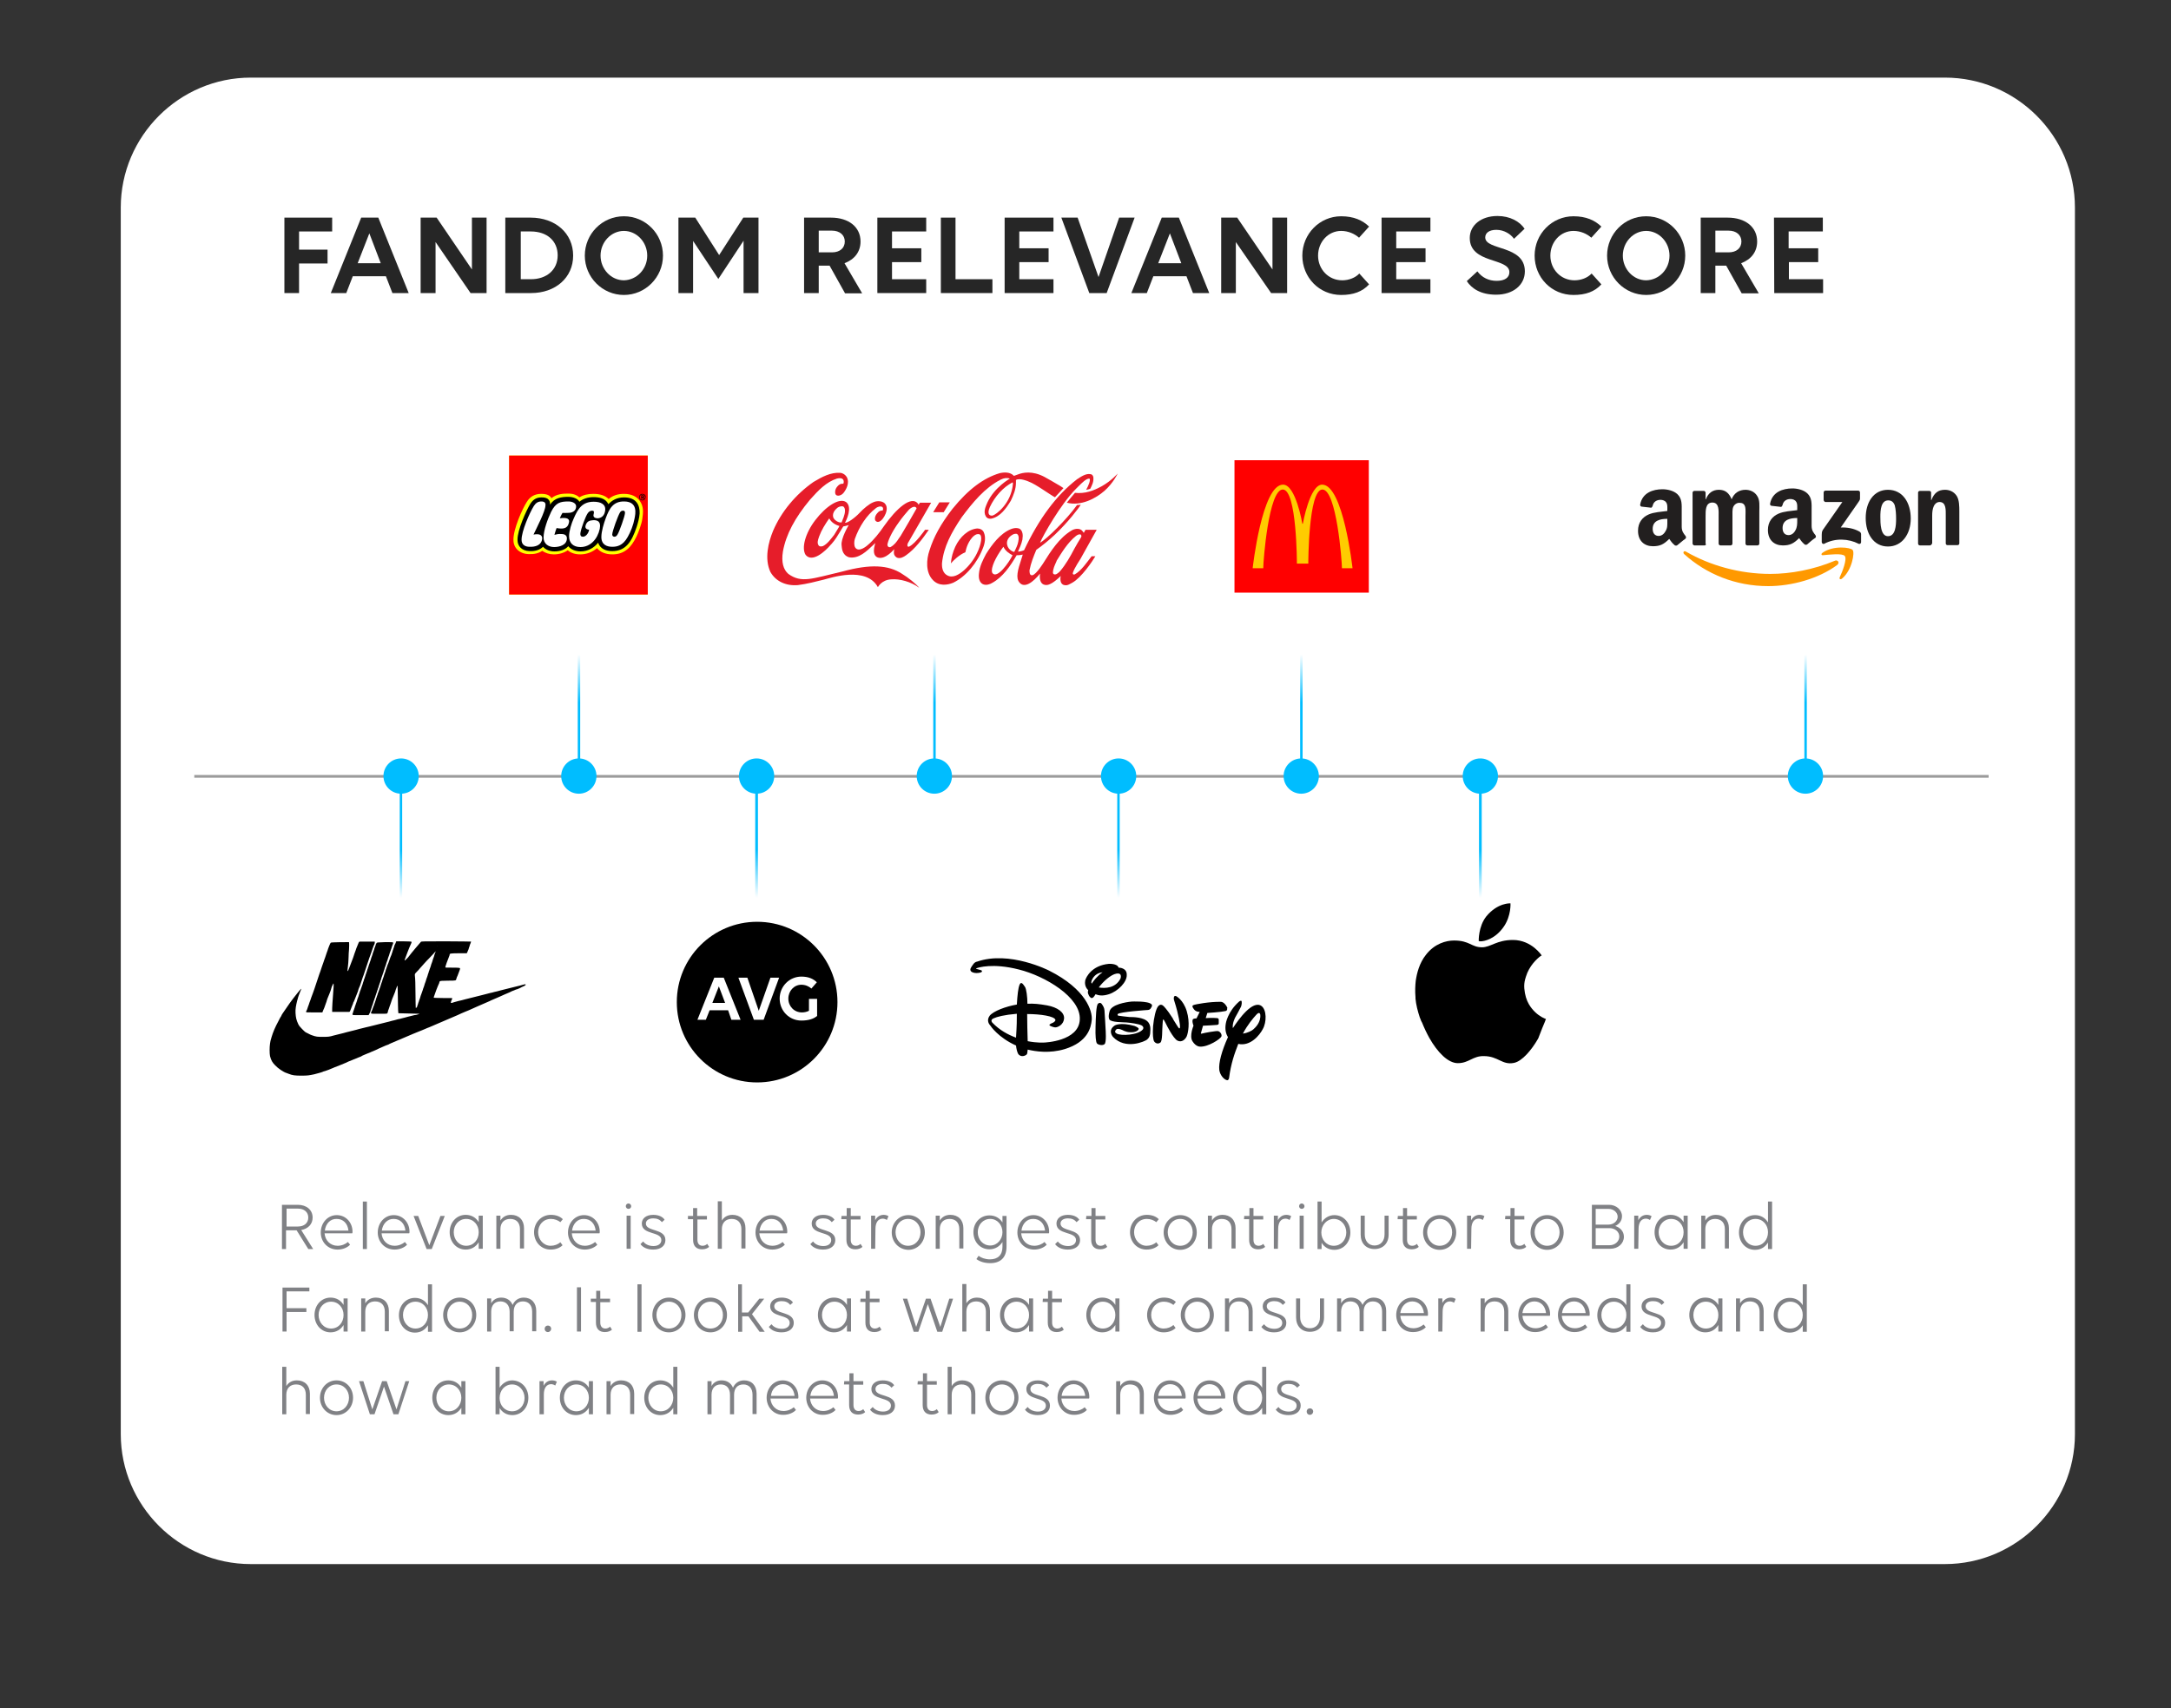 <svg xmlns="http://www.w3.org/2000/svg" xmlns:xlink="http://www.w3.org/1999/xlink" id="Layer_1" x="0px" y="0px" viewBox="0 0 800 629.5" style="enable-background:new 0 0 800 629.5;" xml:space="preserve"><rect x="0" y="0" width="800" height="629.5" fill="#333333" stroke="none"/><style type="text/css">	.st0{fill:#FFFFFF;}	.st1{fill:#808185;}	.st2{fill:#262626;}	.st3{display:none;}	.st4{display:inline;}	.st5{fill:#E82127;}	.st6{fill:#FF9900;}	.st7{fill:#221F1F;}	.st8{fill:#FFFF00;}	.st9{fill:#FF0000;}	.st10{fill:#E61D2A;}	.st11{fill:#FFCC00;}	.st12{fill:none;stroke:#9B9B9B;stroke-miterlimit:10;}	.st13{display:inline;fill:#00BDFF;}	.st14{display:inline;fill:url(#SVGID_1_);}	.st15{fill:#00BDFF;}	.st16{fill:url(#SVGID_00000000930577430244995780000003301790679159567517_);}	.st17{fill:url(#SVGID_00000163048670149839855830000015575447515753973164_);}	.st18{fill:url(#SVGID_00000164513474802871843260000008728770317910539402_);}	.st19{fill:url(#SVGID_00000073692784052995717610000001266362653580597426_);}	.st20{fill:url(#SVGID_00000010998975849485571060000015062612435016874368_);}	.st21{fill:url(#SVGID_00000091012493959097797110000000934318298772759982_);}	.st22{fill:url(#SVGID_00000169526767650491676310000001701183121879350693_);}	.st23{fill:url(#SVGID_00000178888583673336053930000015414576682454183067_);}</style><g id="Layer_5">	<g>		<g>			<path class="st0" d="M716.7,576.4H92.4c-26.4,0-47.9-21.6-47.9-47.9v-452c0-26.4,21.6-47.9,47.9-47.9h624.3    c26.4,0,47.9,21.6,47.9,47.9v452C764.6,554.8,743,576.4,716.7,576.4z"></path>		</g>	</g>	<g>		<path class="st1" d="M104.1,444h5.6c3.3,0,5.5,1.9,5.5,4.7c0,2.4-1.6,4.1-4.2,4.6l4.4,7h-1.8l-4.3-6.9h-3.9v6.9h-1.5V444H104.1z    M105.6,445.3v6.7h4.2c2.3,0,3.8-1.3,3.8-3.3s-1.5-3.3-3.8-3.3h-4.2V445.3z"></path>		<path class="st1" d="M118.2,454.2c0-3.5,2.5-6.4,5.9-6.4s5.8,2.8,5.8,6.1c0,0.2,0,0.5-0.1,0.6h-10.2c0.2,2.6,2.1,4.6,4.8,4.6   c1.5,0,2.9-0.6,3.8-1.4l0.8,1c-1,1.1-2.8,1.8-4.6,1.8C120.8,460.5,118.2,457.7,118.2,454.2z M119.7,453.5h8.7   c-0.3-2.7-2-4.3-4.3-4.3C121.7,449.1,120,451,119.7,453.5z"></path>		<path class="st1" d="M133.7,442.8h1.5v17.5h-1.5V442.8z"></path>		<path class="st1" d="M139.2,454.2c0-3.5,2.5-6.4,5.9-6.4s5.8,2.8,5.8,6.1c0,0.2,0,0.5-0.1,0.6h-10.2c0.2,2.6,2.1,4.6,4.8,4.6   c1.5,0,2.9-0.6,3.8-1.4l0.8,1c-1,1.1-2.8,1.8-4.6,1.8C141.8,460.5,139.2,457.7,139.2,454.2z M140.7,453.5h8.7   c-0.3-2.7-2-4.3-4.3-4.3C142.8,449.1,141,451,140.7,453.5z"></path>		<path class="st1" d="M163.9,448.1l-4.8,12.2h-1.9l-4.8-12.2h1.7l4.1,10.8l4.1-10.8H163.9z"></path>		<path class="st1" d="M176.4,457.8c-1,1.6-2.6,2.7-4.8,2.7c-3.4,0-5.9-2.8-5.9-6.4s2.5-6.4,5.9-6.4c2.1,0,3.8,1,4.8,2.7V448h1.5   v12.2h-1.5V457.8z M176.4,454.1c0-2.7-1.9-4.9-4.6-4.9c-2.7,0-4.6,2.2-4.6,4.9c0,2.7,1.9,5,4.6,5S176.4,456.9,176.4,454.1z"></path>		<path class="st1" d="M184.4,460.2h-1.5V448h1.5v1.8c0.8-1.3,2.1-2.1,3.9-2.1c2.9,0,4.8,1.9,4.8,4.9v7.5h-1.5V453   c0-2.4-1.3-3.8-3.6-3.8c-2.2,0-3.6,1.4-3.6,3.8L184.4,460.2L184.4,460.2z"></path>		<path class="st1" d="M203,449.2c-2.8,0-4.7,2.2-4.7,4.9c0,2.7,2,5,4.6,5c1.4,0,2.7-0.5,3.6-1.3l0.8,1.1c-1,1-2.6,1.6-4.4,1.6   c-3.5,0-6.1-2.8-6.1-6.4c0-3.5,2.6-6.4,6.2-6.4c1.9,0,3.4,0.6,4.4,1.6l-0.9,1.1C205.6,449.7,204.4,449.2,203,449.2z"></path>		<path class="st1" d="M209.3,454.2c0-3.5,2.5-6.4,5.9-6.4s5.8,2.8,5.8,6.1c0,0.2,0,0.5-0.1,0.6h-10.2c0.2,2.6,2.1,4.6,4.8,4.6   c1.5,0,2.9-0.6,3.8-1.4l0.8,1c-1,1.1-2.8,1.8-4.6,1.8C211.9,460.5,209.3,457.7,209.3,454.2z M210.8,453.5h8.7   c-0.3-2.7-2-4.3-4.3-4.3C212.8,449.1,211.1,451,210.8,453.5z"></path>		<path class="st1" d="M230.6,444.5c0-0.6,0.5-1,1-1s1,0.5,1,1c0,0.6-0.5,1-1,1S230.6,445.1,230.6,444.5z M232.4,460.2h-1.5V448h1.5   V460.2z"></path>		<path class="st1" d="M245.2,457c0,2.1-1.7,3.5-4.5,3.5c-2.2,0-3.8-0.8-4.7-2l1-1c0.7,1,2.1,1.7,3.8,1.7c1.8,0,2.9-0.9,2.9-2.2   c0-3.3-7.2-1.8-7.2-6.1c0-1.8,1.5-3.2,4.2-3.2c2,0,3.5,0.7,4.2,1.8l-1,0.9c-0.8-1-1.8-1.4-3.2-1.4c-1.7,0-2.7,0.8-2.7,1.9   C238,454,245.2,452.6,245.2,457z"></path>		<path class="st1" d="M253.5,448.1h1.9v-2.9h1.5v2.9h3.6v1.3H257v7.5c0,1.4,0.7,2.2,1.9,2.2c0.7,0,1.3-0.3,1.7-0.7l0.7,1.1   c-0.5,0.5-1.4,0.9-2.6,0.9c-2.1,0-3.3-1.2-3.3-3.5v-7.6h-1.9L253.5,448.1L253.5,448.1z"></path>		<path class="st1" d="M266,460.2h-1.5v-17.5h1.5v7.1c0.8-1.3,2.1-2.1,3.9-2.1c2.9,0,4.8,1.9,4.8,4.9v7.5h-1.5V453   c0-2.4-1.3-3.8-3.6-3.8c-2.2,0-3.6,1.4-3.6,3.8L266,460.2L266,460.2z"></path>		<path class="st1" d="M278.4,454.2c0-3.5,2.5-6.4,5.9-6.4s5.8,2.8,5.8,6.1c0,0.2,0,0.5-0.1,0.6h-10.2c0.2,2.6,2.1,4.6,4.8,4.6   c1.5,0,2.9-0.6,3.8-1.4l0.8,1c-1,1.1-2.8,1.8-4.6,1.8C281,460.5,278.4,457.7,278.4,454.2z M279.9,453.5h8.7   c-0.3-2.7-2-4.3-4.3-4.3C281.9,449.1,280.2,451,279.9,453.5z"></path>		<path class="st1" d="M307.8,457c0,2.1-1.7,3.5-4.5,3.5c-2.2,0-3.8-0.8-4.7-2l1-1c0.7,1,2.1,1.7,3.8,1.7c1.8,0,2.9-0.9,2.9-2.2   c0-3.3-7.2-1.8-7.2-6.1c0-1.8,1.5-3.2,4.2-3.2c2,0,3.5,0.7,4.2,1.8l-1,0.9c-0.8-1-1.8-1.4-3.2-1.4c-1.7,0-2.7,0.8-2.7,1.9   C300.6,454,307.8,452.6,307.8,457z"></path>		<path class="st1" d="M310.1,448.1h1.9v-2.9h1.5v2.9h3.6v1.3h-3.6v7.5c0,1.4,0.7,2.2,1.9,2.2c0.7,0,1.3-0.3,1.7-0.7l0.7,1.1   c-0.5,0.5-1.4,0.9-2.6,0.9c-2.1,0-3.3-1.2-3.3-3.5v-7.6H310L310.1,448.1L310.1,448.1z"></path>		<path class="st1" d="M322.5,460.2H321V448h1.5v1.7c0.6-1.2,1.7-2,3.1-2c0.7,0,1.4,0.2,1.8,0.5l-0.6,1.4c-0.4-0.3-1-0.5-1.5-0.5   c-1.7,0-2.7,1.4-2.7,3.8L322.5,460.2L322.5,460.2z"></path>		<path class="st1" d="M328.6,454.2c0-3.5,2.6-6.4,6.1-6.4s6.1,2.8,6.1,6.4c0,3.5-2.6,6.4-6.1,6.4   C331.2,460.5,328.6,457.7,328.6,454.2z M339.2,454.1c0-2.7-1.9-4.9-4.6-4.9s-4.6,2.2-4.6,4.9c0,2.7,1.9,5,4.6,5   C337.3,459.1,339.2,456.9,339.2,454.1z"></path>		<path class="st1" d="M346.3,460.2h-1.5V448h1.5v1.8c0.8-1.3,2.1-2.1,3.9-2.1c2.9,0,4.8,1.9,4.8,4.9v7.5h-1.5V453   c0-2.4-1.3-3.8-3.6-3.8c-2.2,0-3.6,1.4-3.6,3.8L346.3,460.2L346.3,460.2z"></path>		<path class="st1" d="M364.8,464.1c2.9,0,4.6-1.6,4.6-4.6v-1.8c-1,1.6-2.7,2.7-4.8,2.7c-3.4,0-5.9-2.7-5.9-6.3   c0-3.5,2.5-6.2,5.9-6.2c2.1,0,3.8,1,4.8,2.6v-2.4h1.5v11.3c0,4.2-2.4,6.1-6,6.1c-2.2,0-3.9-0.6-5.1-1.5l0.8-1.2   C361.5,463.5,363,464.1,364.8,464.1z M369.4,454.1c0-2.7-1.9-4.9-4.5-4.9c-2.7,0-4.6,2.2-4.6,4.9c0,2.7,1.9,4.9,4.6,4.9   C367.5,459,369.4,456.7,369.4,454.1z"></path>		<path class="st1" d="M374.9,454.2c0-3.5,2.5-6.4,5.9-6.4s5.8,2.8,5.8,6.1c0,0.2,0,0.5-0.1,0.6h-10.2c0.2,2.6,2.1,4.6,4.8,4.6   c1.5,0,2.9-0.6,3.8-1.4l0.8,1c-1,1.1-2.8,1.8-4.6,1.8C377.5,460.5,374.9,457.7,374.9,454.2z M376.4,453.5h8.7   c-0.3-2.7-2-4.3-4.3-4.3C378.4,449.1,376.7,451,376.4,453.5z"></path>		<path class="st1" d="M398,457c0,2.1-1.7,3.5-4.5,3.5c-2.2,0-3.8-0.8-4.7-2l1-1c0.7,1,2.1,1.7,3.8,1.7c1.8,0,2.9-0.9,2.9-2.2   c0-3.3-7.2-1.8-7.2-6.1c0-1.8,1.5-3.2,4.2-3.2c2,0,3.5,0.7,4.2,1.8l-1,0.9c-0.8-1-1.8-1.4-3.2-1.4c-1.7,0-2.7,0.8-2.7,1.9   C390.8,454,398,452.6,398,457z"></path>		<path class="st1" d="M400.3,448.1h1.9v-2.9h1.5v2.9h3.6v1.3h-3.6v7.5c0,1.4,0.7,2.2,1.9,2.2c0.7,0,1.3-0.3,1.7-0.7l0.7,1.1   c-0.5,0.5-1.4,0.9-2.6,0.9c-2.1,0-3.3-1.2-3.3-3.5v-7.6h-1.9L400.3,448.1L400.3,448.1z"></path>		<path class="st1" d="M422.6,449.2c-2.8,0-4.7,2.2-4.7,4.9c0,2.7,2,5,4.6,5c1.4,0,2.7-0.5,3.6-1.3l0.8,1.1c-1,1-2.6,1.6-4.4,1.6   c-3.5,0-6.1-2.8-6.1-6.4c0-3.5,2.6-6.4,6.2-6.4c1.9,0,3.4,0.6,4.4,1.6l-0.9,1.1C425.2,449.7,424,449.2,422.6,449.2z"></path>		<path class="st1" d="M428.8,454.2c0-3.5,2.6-6.4,6.1-6.4s6.1,2.8,6.1,6.4c0,3.5-2.6,6.4-6.1,6.4S428.8,457.7,428.8,454.2z    M439.5,454.1c0-2.7-1.9-4.9-4.6-4.9s-4.6,2.2-4.6,4.9c0,2.7,1.9,5,4.6,5S439.5,456.9,439.5,454.1z"></path>		<path class="st1" d="M446.6,460.2h-1.5V448h1.5v1.8c0.8-1.3,2.1-2.1,3.9-2.1c2.9,0,4.8,1.9,4.8,4.9v7.5h-1.5V453   c0-2.4-1.3-3.8-3.6-3.8c-2.2,0-3.6,1.4-3.6,3.8L446.6,460.2L446.6,460.2z"></path>		<path class="st1" d="M458.5,448.1h1.9v-2.9h1.5v2.9h3.6v1.3h-3.6v7.5c0,1.4,0.7,2.2,1.9,2.2c0.7,0,1.3-0.3,1.7-0.7l0.7,1.1   c-0.5,0.5-1.4,0.9-2.6,0.9c-2.1,0-3.3-1.2-3.3-3.5v-7.6h-1.9L458.5,448.1L458.5,448.1z"></path>		<path class="st1" d="M470.9,460.2h-1.5V448h1.5v1.7c0.6-1.2,1.7-2,3.1-2c0.7,0,1.4,0.2,1.8,0.5l-0.6,1.4c-0.4-0.3-1-0.5-1.5-0.5   c-1.7,0-2.7,1.4-2.7,3.8L470.9,460.2L470.9,460.2z"></path>		<path class="st1" d="M478.7,444.5c0-0.6,0.5-1,1-1s1,0.5,1,1c0,0.6-0.5,1-1,1S478.7,445.1,478.7,444.5z M480.4,460.2h-1.5V448h1.5   V460.2z"></path>		<path class="st1" d="M497.6,454.2c0,3.6-2.5,6.4-5.9,6.4c-2.1,0-3.7-1-4.7-2.6v2.3h-1.5v-17.5h1.5v7.7c1-1.6,2.7-2.7,4.7-2.7   C495.1,447.8,497.6,450.6,497.6,454.2z M486.9,454.2c0,2.7,1.9,4.9,4.6,4.9s4.6-2.2,4.6-4.9c0-2.7-1.9-5-4.6-5   C488.9,449.2,486.9,451.5,486.9,454.2z"></path>		<path class="st1" d="M502.9,454.9c0,2.4,1.4,4.1,3.6,4.1s3.7-1.6,3.7-4.1V448h1.5v7c0,3.2-2.1,5.3-5.2,5.3s-5.1-2.1-5.1-5.3v-7   h1.5V454.9z"></path>		<path class="st1" d="M515.1,448.1h1.9v-2.9h1.5v2.9h3.6v1.3h-3.6v7.5c0,1.4,0.7,2.2,1.9,2.2c0.7,0,1.3-0.3,1.7-0.7l0.7,1.1   c-0.5,0.5-1.4,0.9-2.6,0.9c-2.1,0-3.3-1.2-3.3-3.5v-7.6H515L515.1,448.1L515.1,448.1z"></path>		<path class="st1" d="M524.4,454.2c0-3.5,2.6-6.4,6.1-6.4s6.1,2.8,6.1,6.4c0,3.5-2.6,6.4-6.1,6.4S524.4,457.7,524.4,454.2z    M535.1,454.1c0-2.7-1.9-4.9-4.6-4.9c-2.7,0-4.6,2.2-4.6,4.9c0,2.7,1.9,5,4.6,5C533.2,459.1,535.1,456.9,535.1,454.1z"></path>		<path class="st1" d="M542.1,460.2h-1.5V448h1.5v1.7c0.6-1.2,1.7-2,3.1-2c0.7,0,1.4,0.2,1.8,0.5l-0.6,1.4c-0.4-0.3-1-0.5-1.5-0.5   c-1.7,0-2.7,1.4-2.7,3.8L542.1,460.2L542.1,460.2z"></path>		<path class="st1" d="M554.7,448.1h1.9v-2.9h1.5v2.9h3.6v1.3h-3.6v7.5c0,1.4,0.7,2.2,1.9,2.2c0.7,0,1.3-0.3,1.7-0.7l0.7,1.1   c-0.5,0.5-1.4,0.9-2.6,0.9c-2.1,0-3.3-1.2-3.3-3.5v-7.6h-1.9L554.7,448.1L554.7,448.1z"></path>		<path class="st1" d="M564,454.2c0-3.5,2.6-6.4,6.1-6.4s6.1,2.8,6.1,6.4c0,3.5-2.6,6.4-6.1,6.4S564,457.7,564,454.2z M574.7,454.1   c0-2.7-1.9-4.9-4.6-4.9c-2.7,0-4.6,2.2-4.6,4.9c0,2.7,1.9,5,4.6,5S574.7,456.9,574.7,454.1z"></path>		<path class="st1" d="M586.5,444h6.4c2.7,0,4.8,1.9,4.8,4.2c0,2-1.4,3.1-2.5,3.6c1.6,0.5,3.2,1.8,3.2,4c0,2.4-2.1,4.4-5,4.4h-6.8   V444H586.5z M588,445.4v5.9h4.7c1.9,0,3.4-1.3,3.4-2.9s-1.5-2.9-3.4-2.9H588V445.4z M588,452.6v6.3h5.1c2,0,3.6-1.4,3.6-3.2   c0-1.8-1.6-3.1-3.6-3.1L588,452.6L588,452.6z"></path>		<path class="st1" d="M603.7,460.2h-1.5V448h1.5v1.7c0.6-1.2,1.7-2,3.1-2c0.7,0,1.4,0.2,1.8,0.5l-0.6,1.4c-0.4-0.3-1-0.5-1.5-0.5   c-1.7,0-2.7,1.4-2.7,3.8L603.7,460.2L603.7,460.2z"></path>		<path class="st1" d="M620.4,457.8c-1,1.6-2.6,2.7-4.8,2.7c-3.4,0-5.9-2.8-5.9-6.4s2.5-6.4,5.9-6.4c2.1,0,3.8,1,4.8,2.7V448h1.5   v12.2h-1.5V457.8z M620.4,454.1c0-2.7-1.9-4.9-4.6-4.9c-2.7,0-4.6,2.2-4.6,4.9c0,2.7,1.9,5,4.6,5S620.4,456.9,620.4,454.1z"></path>		<path class="st1" d="M628.4,460.2h-1.5V448h1.5v1.8c0.8-1.3,2.1-2.1,3.9-2.1c2.9,0,4.8,1.9,4.8,4.9v7.5h-1.5V453   c0-2.4-1.3-3.8-3.6-3.8c-2.2,0-3.6,1.4-3.6,3.8L628.4,460.2L628.4,460.2z"></path>		<path class="st1" d="M653,442.8v17.5h-1.5v-2.4c-1,1.6-2.6,2.7-4.8,2.7c-3.4,0-5.9-2.8-5.9-6.4s2.5-6.4,5.9-6.4   c2.1,0,3.8,1,4.8,2.7v-7.7L653,442.8L653,442.8z M651.5,454.1c0-2.7-1.9-4.9-4.6-4.9c-2.7,0-4.6,2.2-4.6,4.9c0,2.7,1.9,5,4.6,5   S651.5,456.9,651.5,454.1z"></path>		<path class="st1" d="M104.1,474.5h9.9v1.4h-8.4v6.2h7.3v1.4h-7.3v7.2h-1.5V474.5z"></path>		<path class="st1" d="M126.6,488.3c-1,1.6-2.6,2.7-4.8,2.7c-3.4,0-5.9-2.8-5.9-6.4s2.5-6.4,5.9-6.4c2.1,0,3.8,1,4.8,2.7v-2.4h1.5   v12.2h-1.5C126.6,490.7,126.6,488.3,126.6,488.3z M126.6,484.6c0-2.7-1.9-4.9-4.6-4.9s-4.6,2.2-4.6,4.9c0,2.7,1.9,5,4.6,5   S126.6,487.4,126.6,484.6z"></path>		<path class="st1" d="M134.6,490.7h-1.5v-12.2h1.5v1.8c0.8-1.3,2.1-2.1,3.9-2.1c2.9,0,4.8,1.9,4.8,4.9v7.5h-1.5v-7.2   c0-2.4-1.3-3.8-3.6-3.8c-2.2,0-3.6,1.4-3.6,3.8L134.6,490.7L134.6,490.7z"></path>		<path class="st1" d="M159.2,473.3v17.5h-1.5v-2.4c-1,1.6-2.6,2.7-4.8,2.7c-3.4,0-5.9-2.8-5.9-6.4s2.5-6.4,5.9-6.4   c2.1,0,3.8,1,4.8,2.7v-7.7L159.2,473.3L159.2,473.3z M157.7,484.6c0-2.7-1.9-4.9-4.6-4.9c-2.7,0-4.6,2.2-4.6,4.9   c0,2.7,1.9,5,4.6,5S157.7,487.4,157.7,484.6z"></path>		<path class="st1" d="M163.3,484.6c0-3.5,2.6-6.4,6.1-6.4s6.1,2.8,6.1,6.4c0,3.5-2.6,6.4-6.1,6.4   C165.9,491,163.3,488.2,163.3,484.6z M174,484.6c0-2.7-1.9-4.9-4.6-4.9c-2.7,0-4.6,2.2-4.6,4.9c0,2.7,1.9,5,4.6,5   S174,487.4,174,484.6z"></path>		<path class="st1" d="M181,490.7h-1.5v-12.2h1.5v1.8c0.7-1.3,2-2.1,3.7-2.1c2,0,3.5,1,4.2,2.7c0.7-1.6,2.1-2.7,4.1-2.7   c2.8,0,4.6,1.9,4.6,4.9v7.5h-1.5v-7.2c0-2.4-1.3-3.8-3.4-3.8c-2.1,0-3.4,1.4-3.4,3.8v7.2h-1.5v-7.2c0-2.4-1.3-3.8-3.4-3.8   s-3.4,1.4-3.4,3.8L181,490.7L181,490.7z"></path>		<path class="st1" d="M200.7,489.7c0-0.7,0.5-1.2,1.2-1.2s1.2,0.5,1.2,1.2c0,0.6-0.5,1.2-1.2,1.2   C201.2,490.9,200.7,490.4,200.7,489.7z"></path>		<path class="st1" d="M212.6,474.4h1.5v16.3h-1.5V474.4z"></path>		<path class="st1" d="M217.8,478.6h1.9v-2.9h1.5v2.9h3.6v1.3h-3.6v7.5c0,1.4,0.7,2.2,1.9,2.2c0.7,0,1.3-0.3,1.7-0.7l0.7,1.1   c-0.5,0.5-1.4,0.9-2.6,0.9c-2.1,0-3.3-1.2-3.3-3.5v-7.6h-1.9v-1.2H217.8z"></path>		<path class="st1" d="M234.9,473.3h1.5v17.5h-1.5V473.3z"></path>		<path class="st1" d="M240.4,484.6c0-3.5,2.6-6.4,6.1-6.4s6.1,2.8,6.1,6.4c0,3.5-2.6,6.4-6.1,6.4S240.4,488.2,240.4,484.6z    M251.1,484.6c0-2.7-1.9-4.9-4.6-4.9c-2.7,0-4.6,2.2-4.6,4.9c0,2.7,1.9,5,4.6,5C249.2,489.6,251.1,487.4,251.1,484.6z"></path>		<path class="st1" d="M255.7,484.6c0-3.5,2.6-6.4,6.1-6.4s6.1,2.8,6.1,6.4c0,3.5-2.6,6.4-6.1,6.4S255.7,488.2,255.7,484.6z    M266.4,484.6c0-2.7-1.9-4.9-4.6-4.9s-4.6,2.2-4.6,4.9c0,2.7,1.9,5,4.6,5S266.4,487.4,266.4,484.6z"></path>		<path class="st1" d="M271.9,473.3h1.5v10.4h2.3l4.1-5.1h1.8l-4.5,5.7l4.7,6.5h-1.9l-4.1-5.7h-2.3v5.7H272v-17.5H271.9z"></path>		<path class="st1" d="M292.5,487.5c0,2.1-1.7,3.5-4.5,3.5c-2.2,0-3.8-0.8-4.7-2l1-1c0.7,1,2.1,1.7,3.8,1.7c1.8,0,2.9-0.9,2.9-2.2   c0-3.3-7.2-1.8-7.2-6.1c0-1.8,1.5-3.2,4.2-3.2c2,0,3.5,0.7,4.2,1.8l-1,0.9c-0.8-1-1.8-1.4-3.2-1.4c-1.7,0-2.7,0.8-2.7,1.9   C285.3,484.5,292.5,483.1,292.5,487.5z"></path>		<path class="st1" d="M312.1,488.3c-1,1.6-2.6,2.7-4.8,2.7c-3.4,0-5.9-2.8-5.9-6.4s2.5-6.4,5.9-6.4c2.1,0,3.8,1,4.8,2.7v-2.4h1.5   v12.2h-1.5V488.3z M312.1,484.6c0-2.7-1.9-4.9-4.6-4.9s-4.6,2.2-4.6,4.9c0,2.7,1.9,5,4.6,5S312.1,487.4,312.1,484.6z"></path>		<path class="st1" d="M317.1,478.6h1.9v-2.9h1.5v2.9h3.6v1.3h-3.6v7.5c0,1.4,0.7,2.2,1.9,2.2c0.7,0,1.3-0.3,1.7-0.7l0.7,1.1   c-0.5,0.5-1.4,0.9-2.6,0.9c-2.1,0-3.3-1.2-3.3-3.5v-7.6H317L317.1,478.6L317.1,478.6z"></path>		<path class="st1" d="M351.2,478.6l-4,12.2h-1.8l-3.5-10.2l-3.5,10.2h-1.7l-4-12.2h1.6l3.3,10.4l3.6-10.4h1.7l3.6,10.4l3.3-10.4   H351.2z"></path>		<path class="st1" d="M356.1,490.7h-1.5v-17.5h1.5v7.1c0.8-1.3,2.1-2.1,3.9-2.1c2.9,0,4.8,1.9,4.8,4.9v7.5h-1.5v-7.2   c0-2.4-1.3-3.8-3.6-3.8c-2.2,0-3.6,1.4-3.6,3.8L356.1,490.7L356.1,490.7z"></path>		<path class="st1" d="M379.2,488.3c-1,1.6-2.6,2.7-4.8,2.7c-3.4,0-5.9-2.8-5.9-6.4s2.5-6.4,5.9-6.4c2.1,0,3.8,1,4.8,2.7v-2.4h1.5   v12.2h-1.5V488.3z M379.2,484.6c0-2.7-1.9-4.9-4.6-4.9s-4.6,2.2-4.6,4.9c0,2.7,1.9,5,4.6,5C377.3,489.6,379.2,487.4,379.2,484.6z"></path>		<path class="st1" d="M384.3,478.6h1.9v-2.9h1.5v2.9h3.6v1.3h-3.6v7.5c0,1.4,0.7,2.2,1.9,2.2c0.7,0,1.3-0.3,1.7-0.7l0.7,1.1   c-0.5,0.5-1.4,0.9-2.6,0.9c-2.1,0-3.3-1.2-3.3-3.5v-7.6h-1.9L384.3,478.6L384.3,478.6z"></path>		<path class="st1" d="M411,488.3c-1,1.6-2.6,2.7-4.8,2.7c-3.4,0-5.9-2.8-5.9-6.4s2.5-6.4,5.9-6.4c2.1,0,3.8,1,4.8,2.7v-2.4h1.5   v12.2H411V488.3z M411,484.6c0-2.7-1.9-4.9-4.6-4.9s-4.6,2.2-4.6,4.9c0,2.7,1.9,5,4.6,5S411,487.4,411,484.6z"></path>		<path class="st1" d="M428.9,479.7c-2.8,0-4.7,2.2-4.7,4.9c0,2.7,2,5,4.6,5c1.4,0,2.7-0.5,3.6-1.3l0.8,1.1c-1,1-2.6,1.6-4.4,1.6   c-3.5,0-6.1-2.8-6.1-6.4c0-3.5,2.6-6.4,6.2-6.4c1.9,0,3.4,0.6,4.4,1.6l-0.9,1.1C431.5,480.2,430.3,479.7,428.9,479.7z"></path>		<path class="st1" d="M435.1,484.6c0-3.5,2.6-6.4,6.1-6.4s6.1,2.8,6.1,6.4c0,3.5-2.6,6.4-6.1,6.4S435.1,488.2,435.1,484.6z    M445.8,484.6c0-2.7-1.9-4.9-4.6-4.9s-4.6,2.2-4.6,4.9c0,2.7,1.9,5,4.6,5S445.8,487.4,445.8,484.6z"></path>		<path class="st1" d="M452.9,490.7h-1.5v-12.2h1.5v1.8c0.8-1.3,2.1-2.1,3.9-2.1c2.9,0,4.8,1.9,4.8,4.9v7.5h-1.5v-7.2   c0-2.4-1.3-3.8-3.6-3.8c-2.2,0-3.6,1.4-3.6,3.8L452.9,490.7L452.9,490.7z"></path>		<path class="st1" d="M474,487.5c0,2.1-1.7,3.5-4.5,3.5c-2.2,0-3.8-0.8-4.7-2l1-1c0.7,1,2.1,1.7,3.8,1.7c1.8,0,2.9-0.9,2.9-2.2   c0-3.3-7.2-1.8-7.2-6.1c0-1.8,1.5-3.2,4.2-3.2c2,0,3.5,0.7,4.2,1.8l-1,0.9c-0.8-1-1.8-1.4-3.2-1.4c-1.7,0-2.7,0.8-2.7,1.9   C466.8,484.5,474,483.1,474,487.5z"></path>		<path class="st1" d="M479.1,485.4c0,2.4,1.4,4.1,3.6,4.1s3.7-1.6,3.7-4.1v-6.9h1.5v7c0,3.2-2.1,5.3-5.2,5.3s-5.1-2.1-5.1-5.3v-7   h1.5V485.4z"></path>		<path class="st1" d="M494.2,490.7h-1.5v-12.2h1.5v1.8c0.7-1.3,2-2.1,3.7-2.1c2,0,3.5,1,4.2,2.7c0.7-1.6,2.1-2.7,4.1-2.7   c2.8,0,4.6,1.9,4.6,4.9v7.5h-1.5v-7.2c0-2.4-1.3-3.8-3.4-3.8s-3.4,1.4-3.4,3.8v7.2H501v-7.2c0-2.4-1.3-3.8-3.4-3.8   s-3.4,1.4-3.4,3.8L494.2,490.7L494.2,490.7z"></path>		<path class="st1" d="M514.5,484.6c0-3.5,2.5-6.4,5.9-6.4s5.8,2.8,5.8,6.1c0,0.2,0,0.5-0.1,0.6H516c0.2,2.6,2.1,4.6,4.8,4.6   c1.5,0,2.9-0.6,3.8-1.4l0.8,1c-1,1.1-2.8,1.8-4.6,1.8C517.1,491,514.5,488.2,514.5,484.6z M516,483.9h8.7c-0.3-2.7-2-4.3-4.3-4.3   C518,479.6,516.3,481.5,516,483.9z"></path>		<path class="st1" d="M531.5,490.7H530v-12.2h1.5v1.7c0.6-1.2,1.7-2,3.1-2c0.7,0,1.4,0.2,1.8,0.5l-0.6,1.4c-0.4-0.3-1-0.5-1.5-0.5   c-1.7,0-2.7,1.4-2.7,3.8L531.5,490.7L531.5,490.7z"></path>		<path class="st1" d="M547.1,490.7h-1.5v-12.2h1.5v1.8c0.8-1.3,2.1-2.1,3.9-2.1c2.9,0,4.8,1.9,4.8,4.9v7.5h-1.5v-7.2   c0-2.4-1.3-3.8-3.6-3.8c-2.2,0-3.6,1.4-3.6,3.8L547.1,490.7L547.1,490.7z"></path>		<path class="st1" d="M559.5,484.6c0-3.5,2.5-6.4,5.9-6.4s5.8,2.8,5.8,6.1c0,0.2,0,0.5-0.1,0.6H561c0.2,2.6,2.1,4.6,4.8,4.6   c1.5,0,2.9-0.6,3.8-1.4l0.8,1c-1,1.1-2.8,1.8-4.6,1.8C562.1,491,559.5,488.2,559.5,484.6z M561,483.9h8.7c-0.3-2.7-2-4.3-4.3-4.3   C563,479.6,561.3,481.5,561,483.9z"></path>		<path class="st1" d="M574.1,484.6c0-3.5,2.5-6.4,5.9-6.4s5.8,2.8,5.8,6.1c0,0.2,0,0.5-0.1,0.6h-10.2c0.2,2.6,2.1,4.6,4.8,4.6   c1.5,0,2.9-0.6,3.8-1.4l0.8,1c-1,1.1-2.8,1.8-4.6,1.8C576.7,491,574.1,488.2,574.1,484.6z M575.6,483.9h8.7   c-0.3-2.7-2-4.3-4.3-4.3C577.6,479.6,575.9,481.5,575.6,483.9z"></path>		<path class="st1" d="M600.8,473.3v17.5h-1.5v-2.4c-1,1.6-2.6,2.7-4.8,2.7c-3.4,0-5.9-2.8-5.9-6.4s2.5-6.4,5.9-6.4   c2.1,0,3.8,1,4.8,2.7v-7.7L600.8,473.3L600.8,473.3z M599.3,484.6c0-2.7-1.9-4.9-4.6-4.9c-2.7,0-4.6,2.2-4.6,4.9   c0,2.7,1.9,5,4.6,5C597.4,489.6,599.3,487.4,599.3,484.6z"></path>		<path class="st1" d="M613.6,487.5c0,2.1-1.7,3.5-4.5,3.5c-2.2,0-3.8-0.8-4.7-2l1-1c0.7,1,2.1,1.7,3.8,1.7c1.8,0,2.9-0.9,2.9-2.2   c0-3.3-7.2-1.8-7.2-6.1c0-1.8,1.5-3.2,4.2-3.2c2,0,3.5,0.7,4.2,1.8l-1,0.9c-0.8-1-1.8-1.4-3.2-1.4c-1.7,0-2.7,0.8-2.7,1.9   C606.4,484.5,613.6,483.1,613.6,487.5z"></path>		<path class="st1" d="M633.2,488.3c-1,1.6-2.6,2.7-4.8,2.7c-3.4,0-5.9-2.8-5.9-6.4s2.5-6.4,5.9-6.4c2.1,0,3.8,1,4.8,2.7v-2.4h1.5   v12.2h-1.5V488.3z M633.2,484.6c0-2.7-1.9-4.9-4.6-4.9c-2.7,0-4.6,2.2-4.6,4.9c0,2.7,1.9,5,4.6,5S633.2,487.4,633.2,484.6z"></path>		<path class="st1" d="M641.2,490.7h-1.5v-12.2h1.5v1.8c0.8-1.3,2.1-2.1,3.9-2.1c2.9,0,4.8,1.9,4.8,4.9v7.5h-1.5v-7.2   c0-2.4-1.3-3.8-3.6-3.8c-2.2,0-3.6,1.4-3.6,3.8L641.2,490.7L641.2,490.7z"></path>		<path class="st1" d="M665.8,473.3v17.5h-1.5v-2.4c-1,1.6-2.6,2.7-4.8,2.7c-3.4,0-5.9-2.8-5.9-6.4s2.5-6.4,5.9-6.4   c2.1,0,3.8,1,4.8,2.7v-7.7L665.8,473.3L665.8,473.3z M664.3,484.6c0-2.7-1.9-4.9-4.6-4.9c-2.7,0-4.6,2.2-4.6,4.9   c0,2.7,1.9,5,4.6,5C662.4,489.6,664.3,487.4,664.3,484.6z"></path>		<path class="st1" d="M105.5,521.2H104v-17.5h1.5v7.1c0.8-1.3,2.1-2.1,3.9-2.1c2.9,0,4.8,1.9,4.8,4.9v7.5h-1.5V514   c0-2.4-1.3-3.8-3.6-3.8c-2.2,0-3.6,1.4-3.6,3.8C105.5,514,105.5,521.2,105.5,521.2z"></path>		<path class="st1" d="M117.9,515.1c0-3.5,2.6-6.4,6.1-6.4s6.1,2.8,6.1,6.4c0,3.5-2.6,6.4-6.1,6.4   C120.5,521.5,117.9,518.6,117.9,515.1z M128.6,515.1c0-2.7-1.9-4.9-4.6-4.9s-4.6,2.2-4.6,4.9s1.9,5,4.6,5   C126.7,520.1,128.6,517.8,128.6,515.1z"></path>		<path class="st1" d="M150.8,509l-4,12.2H145l-3.5-10.2l-3.5,10.2h-1.7l-4-12.2h1.6l3.3,10.4l3.6-10.4h1.7l3.6,10.4l3.3-10.4   L150.8,509L150.8,509z"></path>		<path class="st1" d="M170,518.8c-1,1.6-2.6,2.7-4.8,2.7c-3.4,0-5.9-2.8-5.9-6.4c0-3.6,2.5-6.4,5.9-6.4c2.1,0,3.8,1,4.8,2.7V509   h1.5v12.2H170V518.8z M170,515.1c0-2.7-1.9-4.9-4.6-4.9c-2.7,0-4.6,2.2-4.6,4.9s1.9,5,4.6,5S170,517.8,170,515.1z"></path>		<path class="st1" d="M194.7,515.1c0,3.6-2.5,6.4-5.9,6.4c-2.1,0-3.7-1-4.7-2.6v2.3h-1.5v-17.5h1.5v7.7c1-1.6,2.7-2.7,4.7-2.7   C192.2,508.8,194.7,511.5,194.7,515.1z M184.1,515.2c0,2.7,1.9,4.9,4.6,4.9c2.7,0,4.6-2.2,4.6-4.9s-1.9-5-4.6-5   S184.1,512.4,184.1,515.2z"></path>		<path class="st1" d="M200.3,521.2h-1.5V509h1.5v1.7c0.6-1.2,1.7-2,3.1-2c0.7,0,1.4,0.2,1.8,0.5l-0.6,1.4c-0.4-0.3-1-0.5-1.5-0.5   c-1.7,0-2.7,1.4-2.7,3.8v7.3H200.3z"></path>		<path class="st1" d="M217,518.8c-1,1.6-2.6,2.7-4.8,2.7c-3.4,0-5.9-2.8-5.9-6.4c0-3.6,2.5-6.4,5.9-6.4c2.1,0,3.8,1,4.8,2.7V509   h1.5v12.2H217V518.8z M217,515.1c0-2.7-1.9-4.9-4.6-4.9c-2.7,0-4.6,2.2-4.6,4.9s1.9,5,4.6,5S217,517.8,217,515.1z"></path>		<path class="st1" d="M225,521.2h-1.5V509h1.5v1.8c0.8-1.3,2.1-2.1,3.9-2.1c2.9,0,4.8,1.9,4.8,4.9v7.5h-1.5V514   c0-2.4-1.3-3.8-3.6-3.8c-2.2,0-3.6,1.4-3.6,3.8L225,521.2L225,521.2z"></path>		<path class="st1" d="M249.6,503.7v17.5h-1.5v-2.4c-1,1.6-2.6,2.7-4.8,2.7c-3.4,0-5.9-2.8-5.9-6.4c0-3.6,2.5-6.4,5.9-6.4   c2.1,0,3.8,1,4.8,2.7v-7.7L249.6,503.7L249.6,503.7z M248.1,515.1c0-2.7-1.9-4.9-4.6-4.9c-2.7,0-4.6,2.2-4.6,4.9s1.9,5,4.6,5   C246.2,520.1,248.1,517.8,248.1,515.1z"></path>		<path class="st1" d="M262.2,521.2h-1.5V509h1.5v1.8c0.7-1.3,2-2.1,3.7-2.1c2,0,3.5,1,4.2,2.7c0.7-1.6,2.1-2.7,4.1-2.7   c2.8,0,4.6,1.9,4.6,4.9v7.5h-1.5V514c0-2.4-1.3-3.8-3.4-3.8s-3.4,1.4-3.4,3.8v7.2H269V514c0-2.4-1.3-3.8-3.4-3.8s-3.4,1.4-3.4,3.8   V521.2z"></path>		<path class="st1" d="M282.5,515.1c0-3.5,2.5-6.4,5.9-6.4s5.8,2.8,5.8,6.1c0,0.2,0,0.5-0.1,0.6h-10.2c0.2,2.6,2.1,4.6,4.8,4.6   c1.5,0,2.9-0.6,3.8-1.4l0.8,1c-1,1.1-2.8,1.8-4.6,1.8C285.1,521.5,282.5,518.6,282.5,515.1z M284.1,514.4h8.7   c-0.3-2.7-2-4.3-4.3-4.3C286.1,510.1,284.3,512,284.1,514.4z"></path>		<path class="st1" d="M297.1,515.1c0-3.5,2.5-6.4,5.9-6.4s5.8,2.8,5.8,6.1c0,0.2,0,0.5-0.1,0.6h-10.2c0.2,2.6,2.1,4.6,4.8,4.6   c1.5,0,2.9-0.6,3.8-1.4l0.8,1c-1,1.1-2.8,1.8-4.6,1.8C299.7,521.5,297.1,518.6,297.1,515.1z M298.6,514.4h8.7   c-0.3-2.7-2-4.3-4.3-4.3C300.6,510.1,298.9,512,298.6,514.4z"></path>		<path class="st1" d="M311.1,509h1.9v-2.9h1.5v2.9h3.6v1.3h-3.6v7.5c0,1.4,0.7,2.2,1.9,2.2c0.7,0,1.3-0.3,1.7-0.7l0.7,1.1   c-0.5,0.5-1.4,0.9-2.6,0.9c-2.1,0-3.3-1.2-3.3-3.5v-7.6H311L311.1,509L311.1,509z"></path>		<path class="st1" d="M329.8,518c0,2.1-1.7,3.5-4.5,3.5c-2.2,0-3.8-0.8-4.7-2l1-1c0.7,1,2.1,1.7,3.8,1.7c1.8,0,2.9-0.9,2.9-2.2   c0-3.3-7.2-1.8-7.2-6.1c0-1.8,1.5-3.2,4.2-3.2c2,0,3.5,0.7,4.2,1.8l-1,0.9c-0.8-1-1.8-1.4-3.2-1.4c-1.7,0-2.7,0.8-2.7,1.9   C322.6,515,329.8,513.5,329.8,518z"></path>		<path class="st1" d="M338.2,509h1.9v-2.9h1.5v2.9h3.6v1.3h-3.6v7.5c0,1.4,0.7,2.2,1.9,2.2c0.7,0,1.3-0.3,1.7-0.7l0.7,1.1   c-0.5,0.5-1.4,0.9-2.6,0.9c-2.1,0-3.3-1.2-3.3-3.5v-7.6h-1.9L338.2,509L338.2,509z"></path>		<path class="st1" d="M350.7,521.2h-1.5v-17.5h1.5v7.1c0.8-1.3,2.1-2.1,3.9-2.1c2.9,0,4.8,1.9,4.8,4.9v7.5h-1.5V514   c0-2.4-1.3-3.8-3.6-3.8c-2.2,0-3.6,1.4-3.6,3.8L350.7,521.2L350.7,521.2z"></path>		<path class="st1" d="M363.1,515.1c0-3.5,2.6-6.4,6.1-6.4s6.1,2.8,6.1,6.4c0,3.5-2.6,6.4-6.1,6.4S363.1,518.6,363.1,515.1z    M373.8,515.1c0-2.7-1.9-4.9-4.6-4.9s-4.6,2.2-4.6,4.9s1.9,5,4.6,5S373.8,517.8,373.8,515.1z"></path>		<path class="st1" d="M386.9,518c0,2.1-1.7,3.5-4.5,3.5c-2.2,0-3.8-0.8-4.7-2l1-1c0.7,1,2.1,1.7,3.8,1.7c1.8,0,2.9-0.9,2.9-2.2   c0-3.3-7.2-1.8-7.2-6.1c0-1.8,1.5-3.2,4.2-3.2c2,0,3.5,0.7,4.2,1.8l-1,0.9c-0.8-1-1.8-1.4-3.2-1.4c-1.7,0-2.7,0.8-2.7,1.9   C379.7,515,386.9,513.5,386.9,518z"></path>		<path class="st1" d="M389.7,515.1c0-3.5,2.5-6.4,5.9-6.4s5.8,2.8,5.8,6.1c0,0.2,0,0.5-0.1,0.6h-10.2c0.2,2.6,2.1,4.6,4.8,4.6   c1.5,0,2.9-0.6,3.8-1.4l0.8,1c-1,1.1-2.8,1.8-4.6,1.8C392.3,521.5,389.7,518.6,389.7,515.1z M391.2,514.4h8.7   c-0.3-2.7-2-4.3-4.3-4.3C393.2,510.1,391.5,512,391.2,514.4z"></path>		<path class="st1" d="M412.8,521.2h-1.5V509h1.5v1.8c0.8-1.3,2.1-2.1,3.9-2.1c2.9,0,4.8,1.9,4.8,4.9v7.5H420V514   c0-2.4-1.3-3.8-3.6-3.8c-2.2,0-3.6,1.4-3.6,3.8V521.2z"></path>		<path class="st1" d="M425.2,515.1c0-3.5,2.5-6.4,5.9-6.4s5.8,2.8,5.8,6.1c0,0.2,0,0.5-0.1,0.6h-10.2c0.2,2.6,2.1,4.6,4.8,4.6   c1.5,0,2.9-0.6,3.8-1.4l0.8,1c-1,1.1-2.8,1.8-4.6,1.8C427.8,521.5,425.2,518.6,425.2,515.1z M426.8,514.4h8.7   c-0.3-2.7-2-4.3-4.3-4.3C428.8,510.1,427.1,512,426.8,514.4z"></path>		<path class="st1" d="M439.8,515.1c0-3.5,2.5-6.4,5.9-6.4s5.8,2.8,5.8,6.1c0,0.2,0,0.5-0.1,0.6h-10.2c0.2,2.6,2.1,4.6,4.8,4.6   c1.5,0,2.9-0.6,3.8-1.4l0.8,1c-1,1.1-2.8,1.8-4.6,1.8C442.4,521.5,439.8,518.6,439.8,515.1z M441.3,514.4h8.7   c-0.3-2.7-2-4.3-4.3-4.3C443.3,510.1,441.6,512,441.3,514.4z"></path>		<path class="st1" d="M466.6,503.7v17.5h-1.5v-2.4c-1,1.6-2.6,2.7-4.8,2.7c-3.4,0-5.9-2.8-5.9-6.4c0-3.6,2.5-6.4,5.9-6.4   c2.1,0,3.8,1,4.8,2.7v-7.7L466.6,503.7L466.6,503.7z M465.1,515.1c0-2.7-1.9-4.9-4.6-4.9s-4.6,2.2-4.6,4.9s1.9,5,4.6,5   C463.1,520.1,465.1,517.8,465.1,515.1z"></path>		<path class="st1" d="M479.3,518c0,2.1-1.7,3.5-4.5,3.5c-2.2,0-3.8-0.8-4.7-2l1-1c0.7,1,2.1,1.7,3.8,1.7c1.8,0,2.9-0.9,2.9-2.2   c0-3.3-7.2-1.8-7.2-6.1c0-1.8,1.5-3.2,4.2-3.2c2,0,3.5,0.7,4.2,1.8l-1,0.9c-0.8-1-1.8-1.4-3.2-1.4c-1.7,0-2.7,0.8-2.7,1.9   C472.1,515,479.3,513.5,479.3,518z"></path>		<path class="st1" d="M481.5,520.2c0-0.7,0.5-1.2,1.2-1.2s1.2,0.5,1.2,1.2c0,0.6-0.5,1.2-1.2,1.2S481.5,520.9,481.5,520.2z"></path>	</g>	<g>		<path class="st2" d="M104.8,80.2h17.6v5.1h-12.2V92h10.5v5.1h-10.5V108h-5.4V80.2z"></path>		<path class="st2" d="M142.2,101.8H130l-2.4,6.2h-5.7l11.2-27.8h6.3l11.2,27.8h-6L142.2,101.8z M136.1,86l-4.3,11h8.5L136.1,86z"></path>		<path class="st2" d="M160.5,89.2V108H155V80.2h5.9l13,19.1V80.2h5.4V108h-5.9L160.5,89.2z"></path>		<path class="st2" d="M186.3,80.2h9.2c9.2,0,15.7,5.8,15.7,14c0,8.1-6.5,13.8-15.5,13.8h-9.5V80.2H186.3z M191.9,85.3v17.6h3.7   c5.9,0,9.9-3.5,9.9-8.8s-3.9-8.8-9.9-8.8C195.6,85.3,191.9,85.3,191.9,85.3z"></path>		<path class="st2" d="M244.3,94.2c0,8-6.5,14.5-14.4,14.5s-14.4-6.5-14.4-14.5s6.4-14.5,14.4-14.5S244.3,86.2,244.3,94.2z    M238.5,94.2c0-5-3.9-9.1-8.6-9.1c-4.7,0-8.6,4.1-8.6,9.1s3.9,9.1,8.6,9.1C234.6,103.2,238.5,99.2,238.5,94.2z"></path>		<path class="st2" d="M255.4,88.8V108H250V80.2h6.2L265,94l8.9-13.8h5.6V108H274V88.7l-9.3,14.1L255.4,88.8z"></path>		<path class="st2" d="M296.3,80.2h9.9c6.6,0,10.9,3.5,10.9,8.8c0,3.8-2.2,6.6-5.9,8l6.5,11.1h-6.3l-5.7-10.2h-4V108h-5.4V80.2z    M301.7,85v8h4.9c2.9,0,4.7-1.6,4.7-4s-1.9-4-4.7-4H301.7z"></path>		<path class="st2" d="M323.3,80.2h18v5.1h-12.6v6.2h10.8v5.1h-10.8v6.3h12.6v5.1h-18V80.2z"></path>		<path class="st2" d="M346.7,80.2h5.4v22.7h13.6v5.1h-19V80.2z"></path>		<path class="st2" d="M370.2,80.2h18v5.1h-12.6v6.2h10.8v5.1h-10.8v6.3h12.6v5.1h-18V80.2z"></path>		<path class="st2" d="M404.8,102.1l7.6-21.9h5.7L407.8,108h-6.4l-10.3-27.8h6L404.8,102.1z"></path>		<path class="st2" d="M437.2,101.8H425l-2.4,6.2h-5.7l11.2-27.8h6.3l11.2,27.8h-6L437.2,101.8z M431.1,86l-4.3,11h8.5L431.1,86z"></path>		<path class="st2" d="M455.4,89.2V108H450V80.2h5.9l13,19.1V80.2h5.4V108h-5.9L455.4,89.2z"></path>		<path class="st2" d="M500.8,87.6c-1.6-1.4-3.9-2.5-6.6-2.5c-4.8,0-8.5,4.1-8.5,9.1s3.8,9.1,8.9,9.1c2.4,0,4.8-0.9,6.3-2.5l3.6,4   c-2.5,2.7-5.8,3.9-10.3,3.9c-8.1,0-14.3-6.5-14.3-14.5s6.4-14.5,14.3-14.5c4.7,0,7.9,1.5,10.3,3.8L500.8,87.6z"></path>		<path class="st2" d="M509.1,80.2h18v5.1h-12.6v6.2h10.8v5.1h-10.8v6.3h12.6v5.1h-18L509.1,80.2L509.1,80.2z"></path>		<path class="st2" d="M557.9,88c-1.2-1.7-3.6-3.3-6.5-3.3c-2.6,0-4.1,1.1-4.1,2.8c0,4.9,14.6,2.7,14.6,12.5c0,5-4.3,8.6-10.6,8.6   c-5.7,0-9-2.3-10.8-5l3.9-3.6c1.7,2.3,4.2,3.5,7.1,3.5c3,0,4.7-1.2,4.7-3.2c0-5.4-14.6-3-14.6-12.6c0-4.7,4.2-8.1,10.2-8.1   c4.6,0,8.2,2,10,4.7L557.9,88z"></path>		<path class="st2" d="M586.4,87.6c-1.6-1.4-3.9-2.5-6.6-2.5c-4.8,0-8.5,4.1-8.5,9.1s3.8,9.1,8.9,9.1c2.4,0,4.8-0.9,6.3-2.5l3.6,4   c-2.5,2.7-5.8,3.9-10.3,3.9c-8.1,0-14.3-6.5-14.3-14.5s6.4-14.5,14.3-14.5c4.7,0,7.9,1.5,10.3,3.8L586.4,87.6z"></path>		<path class="st2" d="M621,94.2c0,8-6.5,14.5-14.4,14.5s-14.4-6.5-14.4-14.5s6.4-14.5,14.4-14.5S621,86.2,621,94.2z M615.2,94.2   c0-5-3.9-9.1-8.6-9.1c-4.7,0-8.6,4.1-8.6,9.1s3.9,9.1,8.6,9.1C611.4,103.2,615.2,99.2,615.2,94.2z"></path>		<path class="st2" d="M626.7,80.2h9.9c6.6,0,10.9,3.5,10.9,8.8c0,3.8-2.2,6.6-5.9,8l6.5,11.1h-6.3l-5.7-10.2h-4V108h-5.4V80.2z    M632.1,85v8h4.9c2.9,0,4.7-1.6,4.7-4s-1.9-4-4.7-4H632.1z"></path>		<path class="st2" d="M653.7,80.2h18v5.1h-12.6v6.2H670v5.1h-10.8v6.3h12.6v5.1h-18L653.7,80.2L653.7,80.2z"></path>	</g></g><g id="Layer_12" class="st3">	<g class="st4">		<path class="st5" d="M129.4,219.4l7.5-42.1c7.1,0,9.4,0.8,9.7,4c0,0,4.8-1.8,7.2-5.4c-9.4-4.4-18.9-4.6-18.9-4.6l-5.5,6.7l0,0   l-5.5-6.7c0,0-9.5,0.2-18.9,4.6c2.4,3.6,7.2,5.4,7.2,5.4c0.3-3.2,2.6-4,9.7-4L129.4,219.4"></path>		<path class="st5" d="M129.4,169.3c7.6-0.1,16.3,1.2,25.3,5.1c1.2-2.1,1.5-3.1,1.5-3.1c-9.8-3.9-18.9-5.2-26.8-5.2   s-17,1.4-26.8,5.2c0,0,0.4,1.2,1.5,3.1C113.1,170.5,121.8,169.3,129.4,169.3L129.4,169.3"></path>	</g>	<g class="st4">		<path class="st5" d="M100,224.3c0.2,0.7,0.8,1.4,1.5,1.5h2.4h0.1v6.1h1.5v-6.1h0.1h2.4c0.8-0.2,1.4-0.9,1.5-1.5l0,0H100L100,224.3   "></path>		<path class="st5" d="M114.8,232h5.7c0.8-0.2,1.4-0.9,1.5-1.5h-8.8C113.4,231.1,114,231.8,114.8,232"></path>		<path class="st5" d="M114.8,228.9h5.7c0.8-0.2,1.4-0.9,1.5-1.5h-8.8C113.4,228,114,228.7,114.8,228.9"></path>		<path class="st5" d="M114.8,225.9h5.7c0.8-0.2,1.4-0.9,1.5-1.5h-8.8C113.4,225,114,225.7,114.8,225.9"></path>		<path class="st5" d="M127.8,225.8h5.3c0.8-0.2,1.5-0.8,1.6-1.5h-8.4v4.5h6.9v1.6h-5.4c-0.8,0.2-1.6,0.8-1.9,1.5h0.4h8.3v-4.6h-6.8   V225.8"></path>		<path class="st5" d="M145.8,232c0.7-0.3,1.2-0.9,1.3-1.5h-6.7v-6.2h-1.5v7.7H145.8"></path>		<path class="st5" d="M151.6,225.9h5.7c0.8-0.2,1.4-0.9,1.5-1.5H150C150.2,225,150.8,225.7,151.6,225.9"></path>		<path class="st5" d="M150.3,227.4v4.6h1.5v-3.1h5.4v3.1h1.5v-4.6H150.3"></path>	</g></g><g id="Layer_9">	<path id="path8" class="st6" d="M677,208.2c-6.9,5.1-16.8,7.8-25.4,7.8c-12,0-22.8-4.4-31-11.8c-0.6-0.6-0.1-1.4,0.7-0.9  c8.8,5.1,19.8,8.2,31,8.2c7.6,0,16-1.6,23.7-4.8C677.1,206.1,678.1,207.3,677,208.2"></path>	<path id="path10" class="st6" d="M679.8,204.9c-0.9-1.1-5.8-0.5-8-0.3c-0.7,0.1-0.8-0.5-0.2-0.9c3.9-2.8,10.4-2,11.1-1  c0.8,0.9-0.2,7.4-3.9,10.5c-0.6,0.5-1.1,0.2-0.9-0.4C678.9,210.7,680.7,206.1,679.8,204.9"></path>	<path id="path12" class="st7" d="M672,184.2v-2.7c0-0.4,0.3-0.7,0.7-0.7h12c0.4,0,0.7,0.3,0.7,0.7v2.3c0,0.4-0.3,0.9-0.9,1.7  l-6.2,8.9c2.3-0.1,4.8,0.3,6.9,1.5c0.5,0.3,0.6,0.7,0.6,1v2.9c0,0.4-0.4,0.8-0.9,0.6c-3.7-1.9-8.6-2.2-12.7,0  c-0.4,0.2-0.9-0.2-0.9-0.6v-2.7c0-0.4,0-1.2,0.4-1.8l7.2-10.3h-6.3C672.3,184.9,672,184.6,672,184.2"></path>	<path id="path14" class="st7" d="M628.1,201h-3.7c-0.3,0-0.6-0.3-0.7-0.6v-18.8c0-0.4,0.3-0.7,0.7-0.7h3.4c0.4,0,0.6,0.3,0.7,0.6  v2.5h0.1c0.9-2.4,2.6-3.5,4.8-3.5c2.3,0,3.7,1.1,4.7,3.5c0.9-2.4,2.9-3.5,5.1-3.5c1.5,0,3.2,0.6,4.2,2.1c1.2,1.6,0.9,3.9,0.9,5.9  v11.8c0,0.4-0.3,0.7-0.7,0.7h-3.7c-0.4,0-0.7-0.3-0.7-0.7v-9.9c0-0.8,0.1-2.8-0.1-3.5c-0.3-1.3-1.1-1.6-2.2-1.6  c-0.9,0-1.8,0.6-2.2,1.5s-0.3,2.5-0.3,3.6v9.9c0,0.4-0.3,0.7-0.7,0.7H634c-0.4,0-0.7-0.3-0.7-0.7v-9.9c0-2.1,0.3-5.2-2.3-5.2  s-2.5,3-2.5,5.2v9.9C628.8,200.7,628.5,201,628.1,201"></path>	<path id="path16" class="st7" d="M695.7,180.5c5.4,0,8.4,4.7,8.4,10.6c0,5.7-3.2,10.3-8.4,10.3c-5.3,0-8.2-4.7-8.2-10.5  S690.4,180.5,695.7,180.5 M695.8,184.4c-2.7,0-2.9,3.7-2.9,6s0,7.2,2.8,7.2s3-4,3-6.4c0-1.6-0.1-3.5-0.5-5  C697.7,184.9,696.9,184.4,695.8,184.4"></path>	<path id="path18" class="st7" d="M711.1,201h-3.6c-0.4,0-0.7-0.3-0.7-0.7v-18.8c0-0.3,0.3-0.6,0.7-0.6h3.4c0.3,0,0.6,0.2,0.7,0.5  v2.9h0.1c1-2.6,2.5-3.8,5-3.8c1.6,0,3.2,0.6,4.3,2.2c1,1.5,1,4,1,5.8v11.8c0,0.3-0.3,0.6-0.7,0.6h-3.7c-0.3,0-0.6-0.3-0.6-0.6  v-10.2c0-2.1,0.2-5.1-2.3-5.1c-0.9,0-1.7,0.6-2.1,1.5c-0.5,1.1-0.6,2.3-0.6,3.6v10.1C711.8,200.7,711.5,201,711.1,201"></path>	<g id="use28" transform="translate(244.367)">		<path id="path30" class="st7" d="M417.9,191.7v-0.8c-2.6,0-5.4,0.6-5.4,3.7c0,1.6,0.8,2.6,2.2,2.6c1,0,1.9-0.6,2.5-1.7   C417.9,194.3,417.9,193.1,417.9,191.7 M421.6,200.6c-0.2,0.2-0.6,0.2-0.9,0.1c-1.2-1-1.4-1.5-2.1-2.4c-2,2-3.4,2.7-6,2.7   c-3.1,0-5.5-1.9-5.5-5.7c0-3,1.6-5,3.9-6c2-0.9,4.8-1,6.9-1.3v-0.5c0-0.9,0.1-1.9-0.4-2.6c-0.4-0.7-1.3-1-2.1-1   c-1.4,0-2.6,0.7-2.9,2.2c-0.1,0.3-0.3,0.7-0.6,0.7l-3.5-0.4c-0.3-0.1-0.6-0.3-0.5-0.8c0.8-4.3,4.7-5.6,8.2-5.6   c1.8,0,4.1,0.5,5.5,1.8c1.8,1.7,1.6,3.9,1.6,6.3v5.7c0,1.7,0.7,2.5,1.4,3.4c0.2,0.3,0.3,0.7,0,1   C423.6,198.8,422.3,200,421.6,200.6L421.6,200.6"></path>	</g>	<path id="path30_00000060736739260472252760000005535322687405677198_" class="st7" d="M614.4,192v-0.8c-2.6,0-5.4,0.6-5.4,3.7  c0,1.6,0.8,2.6,2.2,2.6c1,0,1.9-0.6,2.5-1.7C614.5,194.6,614.4,193.4,614.4,192 M618.1,200.9c-0.2,0.2-0.6,0.2-0.9,0.1  c-1.2-1-1.4-1.5-2.1-2.4c-2,2-3.4,2.7-6,2.7c-3.1,0-5.5-1.9-5.5-5.7c0-3,1.6-5,3.9-6c2-0.9,4.8-1,6.9-1.3v-0.5  c0-0.9,0.1-1.9-0.4-2.6c-0.4-0.7-1.3-1-2.1-1c-1.4,0-2.6,0.7-2.9,2.2c-0.1,0.3-0.3,0.7-0.6,0.7l-3.5-0.4c-0.3-0.1-0.6-0.3-0.5-0.8  c0.8-4.3,4.7-5.6,8.2-5.6c1.8,0,4.1,0.5,5.5,1.8c1.8,1.7,1.6,3.9,1.6,6.3v5.7c0,1.7,0.7,2.5,1.4,3.4c0.2,0.3,0.3,0.7,0,1  C620.2,199.1,618.9,200.3,618.1,200.9L618.1,200.9"></path></g><g id="Layer_2_00000069368614868351816980000012180514206989826433_">	<path d="M121.9,347.4c-0.1,0.1-0.2,0.3-0.3,0.5c-0.1,0.2-0.2,0.5-0.3,0.7c-0.4,1-0.5,1.3-0.6,1.7c-0.1,0.3-0.2,0.6-0.3,0.8  c-0.1,0.2-0.2,0.6-0.3,0.9c-0.1,0.3-0.2,0.7-0.3,0.9c-0.1,0.2-0.2,0.6-0.3,0.8c-0.1,0.2-0.2,0.6-0.3,0.9c-0.2,0.6-0.4,1.2-0.6,1.7  c-0.1,0.2-0.2,0.6-0.3,0.9c-0.1,0.3-0.2,0.7-0.3,0.9c-0.1,0.2-0.2,0.6-0.3,0.8c-0.1,0.2-0.2,0.6-0.3,0.9c-0.1,0.3-0.2,0.6-0.3,0.9  c-0.1,0.2-0.2,0.6-0.3,0.9c-0.1,0.3-0.2,0.7-0.3,0.9c-0.1,0.2-0.2,0.6-0.3,0.9c-0.1,0.3-0.2,0.7-0.3,0.9c-0.2,0.5-0.4,1.1-0.6,1.7  c-0.1,0.3-0.2,0.6-0.3,0.8s-0.2,0.6-0.3,0.8c-0.1,0.2-0.2,0.6-0.3,0.9c-0.2,0.6-0.5,1.2-0.6,1.7c-0.1,0.2-0.2,0.6-0.3,0.8  c-0.1,0.3-0.2,0.7-0.3,0.9c-0.1,0.3-0.2,0.5-0.3,0.6c-0.1,0.1-0.1,0.3-0.1,0.4c0,0.2,0.1,0.2,3,0.2h3l0.1-0.3  c0.1-0.2,0.3-0.8,0.6-1.4c0.2-0.6,0.5-1.4,0.6-1.7c0.1-0.3,0.3-0.7,0.3-0.9c0.1-0.4,0.2-0.7,1-2.6c0.3-0.8,0.6-1.5,0.6-1.7  c0.1-0.5,0.4-1.3,0.5-1.4s0.1-0.2,0.2-0.4c0.1-0.2,0.1-0.3,0.2-0.2c0.1,0.1,0.1,0.9-0.4,7.2c-0.1,1.2-0.1,2.5-0.1,2.7v0.5h3  c1.7,0,3.1,0,3.3,0c0.1,0,0.3-0.2,0.3-0.3c0.1-0.3,0.7-1.8,0.9-2.3c0.1-0.2,0.2-0.4,0.2-0.5s0.1-0.5,0.3-0.7c0.1-0.3,0.5-1.2,0.8-2  s0.6-1.6,0.7-1.8c0.1-0.2,0.1-0.4,0.1-0.4c0-0.1,0.1-0.3,0.2-0.6c0.3-0.6,0.7-1.6,0.9-2.4c0.1-0.2,0.2-0.6,0.3-0.9s0.2-0.7,0.3-0.9  s0.2-0.6,0.3-0.8c0.1-0.2,0.2-0.6,0.3-0.9c0.1-0.2,0.2-0.6,0.3-0.9s0.2-0.6,0.3-0.9s0.2-0.6,0.3-0.9c0.1-0.2,0.2-0.6,0.3-0.9  s0.2-0.6,0.3-0.9s0.2-0.6,0.3-0.9c0.1-0.2,0.2-0.6,0.3-0.8c0.1-0.4,0.4-1,0.6-1.7c0.1-0.2,0.2-0.6,0.3-0.9c0.3-0.9,0.5-1.3,0.7-1.7  c0.1-0.2,0.1-0.5,0.1-0.6V347h-2.6c-1.4,0-2.8,0-2.9,0c-0.4,0.1-0.3,0-1.3,2.5c-0.1,0.2-0.2,0.6-0.3,0.9s-0.2,0.6-0.3,0.8  c-0.1,0.2-0.2,0.6-0.3,0.9s-0.2,0.7-0.3,0.9c-0.3,0.9-0.5,1.2-0.8,2.1c-0.6,1.6-0.7,1.8-0.8,2.1c-0.1,0.2-0.2,0.4-0.2,0.5  s-0.1,0.2-0.2,0.1c-0.1-0.1,0-0.7,0.1-1.6s0.2-1.9,0.2-2.4s0.1-1.6,0.1-2.5c0.2-2,0.2-3.9,0.1-4.1  C128.1,347.2,122.1,347.2,121.9,347.4L121.9,347.4z M138.8,347.5c-0.1,0.1-0.2,0.3-0.3,0.5c0,0.2-0.2,0.6-0.3,0.9s-0.3,0.7-0.3,0.9  s-0.2,0.5-0.3,0.9c-0.1,0.3-0.3,0.7-0.3,0.9s-0.2,0.5-0.3,0.9c-0.1,0.3-0.3,0.7-0.3,0.9s-0.2,0.5-0.3,0.9s-0.3,0.7-0.3,0.9  c-0.1,0.1-0.2,0.5-0.3,0.9c-0.1,0.3-0.3,0.7-0.3,0.9c-0.1,0.1-0.2,0.5-0.3,0.9c-0.1,0.3-0.3,0.7-0.3,0.9c-0.1,0.1-0.2,0.5-0.3,0.9  s-0.3,0.7-0.3,0.9c-0.1,0.1-0.2,0.5-0.3,0.9c-0.1,0.3-0.3,0.7-0.3,0.9s-0.2,0.5-0.3,0.9c-0.3,0.8-0.5,1.4-0.6,1.7  c-0.1,0.1-0.2,0.5-0.3,0.9c-0.1,0.3-0.3,0.7-0.3,0.9s-0.2,0.5-0.3,0.9c-0.1,0.3-0.3,0.7-0.3,0.9s-0.2,0.5-0.3,0.9s-0.3,0.7-0.3,0.9  c-0.1,0.1-0.2,0.5-0.3,0.9s-0.3,0.7-0.3,0.9c-0.1,0.1-0.2,0.5-0.3,0.9c-0.4,1.1-0.7,1,2.7,1h3l0.2-0.3c0.1-0.2,0.2-0.5,0.3-0.6  s0.2-0.5,0.3-0.9s0.3-0.7,0.3-0.9s0.2-0.5,0.3-0.9c0.1-0.3,0.3-0.7,0.3-0.9s0.2-0.5,0.3-0.9s0.3-0.7,0.3-0.9  c0.1-0.1,0.2-0.5,0.3-0.9c0.1-0.3,0.3-0.7,0.3-0.9c0.1-0.1,0.2-0.5,0.3-0.9c0.1-0.3,0.3-0.7,0.3-0.9c0.1-0.1,0.2-0.5,0.3-0.9  s0.3-0.7,0.3-0.9c0.1-0.1,0.2-0.5,0.3-0.9c0.1-0.3,0.3-0.7,0.3-0.9s0.2-0.5,0.3-0.9s0.3-0.7,0.3-0.9c0.1-0.1,0.2-0.5,0.3-0.9  c0.1-0.3,0.3-0.7,0.3-0.9s0.2-0.5,0.3-0.9c0.1-0.3,0.3-0.7,0.3-0.9s0.2-0.5,0.3-0.9c0.1-0.3,0.3-0.7,0.3-0.9s0.2-0.5,0.3-0.9  c0.1-0.3,0.3-0.7,0.3-0.9s0.2-0.5,0.3-0.9c0.1-0.3,0.3-0.7,0.3-0.9c0.1-0.1,0.2-0.5,0.3-0.9c0.5-1.3,0.6-1.5,0.4-1.6  c-0.1-0.1-1.4-0.1-2.9-0.1C139.2,347.3,138.9,347.3,138.8,347.5L138.8,347.5z"></path>	<path d="M145.8,347.5c-0.1,0.2-0.2,0.4-0.3,0.6c-0.1,0.1-0.2,0.5-0.3,0.9c-0.1,0.3-0.3,0.7-0.3,0.9c-0.1,0.1-0.2,0.5-0.3,0.9  s-0.3,0.7-0.3,0.9c-0.1,0.2-0.1,0.4-0.2,0.5c-0.1,0.1-0.3,0.8-0.6,1.6c-0.3,0.8-0.5,1.5-0.6,1.6s-0.1,0.4-0.2,0.5  c-0.1,0.2-0.2,0.6-0.3,0.9s-0.3,0.7-0.3,0.9s-0.2,0.5-0.3,0.9c-0.1,0.3-0.3,0.7-0.3,0.9s-0.2,0.5-0.3,0.9c-0.1,0.3-0.3,0.7-0.3,0.9  s-0.2,0.5-0.3,0.9c-0.1,0.3-0.3,0.7-0.3,0.9s-0.2,0.5-0.3,0.9c-0.3,0.8-0.5,1.4-0.6,1.7c-0.1,0.1-0.2,0.5-0.3,0.9  c-0.1,0.3-0.3,0.7-0.3,0.9c-0.1,0.1-0.2,0.5-0.3,0.9c-0.1,0.3-0.3,0.9-0.4,1.2c-0.1,0.4-0.3,0.7-0.3,0.9c-0.1,0.1-0.2,0.5-0.4,1  c-0.1,0.4-0.3,0.8-0.4,1c-0.5,1.2-0.8,1.1,2.6,1.1c3,0,3,0,3.1-0.2c0.1-0.1,0.2-0.3,0.2-0.4s0.1-0.3,0.1-0.5  c0.1-0.2,0.2-0.5,0.3-0.8c0.1-0.2,0.2-0.6,0.3-0.9s0.2-0.6,0.3-0.8c0.1-0.2,0.2-0.6,0.3-0.9c0.1-0.2,0.2-0.6,0.3-0.9  c0.1-0.2,0.4-1,0.7-1.7s0.6-1.5,0.6-1.7c0.5-1.4,0.6-1.6,0.7-1.5c0,0.1,0.1,1.9,0.1,4s0.1,4.4,0.1,5l0.1,1.1l3.9,0.1l3.9,0.1  l-0.5,0.2c-0.3,0.1-0.6,0.2-0.7,0.2c-0.1,0-0.4,0.1-0.7,0.1c-0.3,0.1-0.8,0.2-1.2,0.3c-0.8,0.2-1.7,0.4-2.3,0.6  c-0.3,0.1-0.8,0.2-1.2,0.3c-0.4,0.1-1,0.3-1.3,0.3c-1.1,0.3-1.7,0.5-2.3,0.6c-0.6,0.2-1.5,0.4-2.3,0.6c-0.3,0.1-0.9,0.2-1.2,0.3  c-0.4,0.1-0.9,0.2-1.2,0.3c-0.3,0.1-0.8,0.2-1.2,0.3s-0.9,0.2-1.2,0.3s-0.8,0.2-1.2,0.3c-0.4,0.1-1,0.2-1.3,0.3  c-0.3,0.1-0.8,0.2-1.2,0.3c-0.8,0.2-1.7,0.4-2.3,0.6c-0.3,0.1-0.9,0.2-1.2,0.3c-0.4,0.1-0.9,0.2-1.2,0.3c-0.3,0.1-0.8,0.2-1.2,0.3  c-0.8,0.2-1.7,0.5-2.3,0.6c-0.3,0.1-0.8,0.2-1.2,0.3c-0.4,0.1-0.9,0.2-1.2,0.3c-1.7,0.5-2.1,0.5-4.1,0.5s-2.3,0-4-0.6  c-0.4-0.1-0.9-0.4-1.3-0.6s-0.8-0.4-1-0.5s-0.7-0.6-1.3-1.2c-0.8-0.8-1.1-1.2-1.4-1.8c-0.7-1.5-0.9-2.4-1-4.1  c-0.1-1.4,0.2-2.9,0.6-4.5c0.1-0.4,0.3-0.9,0.3-1.1c0.1-0.5,0.4-1.1,0.8-2.2c0.7-1.6,0.6-1.5-1.1,0.6c-2.1,2.6-3.5,4.6-5.3,7.3  c-0.3,0.4-0.5,0.8-0.5,0.9s-0.2,0.3-0.3,0.5c-0.2,0.3-0.3,0.5-0.8,1.5c-1.2,2.2-2,4.1-2.5,5.8c-0.4,1.4-0.5,1.6-0.6,2.5  c-0.2,1.3-0.2,3.6,0,4.6c0.4,1.6,0.9,2.4,1.9,3.4c1,1.1,3.1,2.5,4.1,2.8c0.1,0,0.5,0.2,0.8,0.3c1.5,0.6,2.4,0.7,4.8,0.7  c2.3,0,2.8-0.1,4.7-0.5c1.1-0.3,2.7-0.7,3.1-0.9c0.1-0.1,0.5-0.2,0.9-0.3c0.4-0.1,1-0.4,1.4-0.5c0.4-0.2,1-0.4,1.2-0.5  s0.6-0.2,0.7-0.3c0.2-0.1,1.2-0.5,2.3-0.9c2.4-1,2.5-1,3-1.3c0.2-0.1,0.6-0.2,0.8-0.3c0.2-0.1,0.5-0.2,0.7-0.3  c0.5-0.2,1-0.4,1.5-0.6c0.2-0.1,0.5-0.2,0.7-0.3c0.6-0.2,1.1-0.4,1.5-0.7c0.2-0.1,0.5-0.2,0.7-0.3c0.8-0.3,1.6-0.7,2.2-0.9  c0.2-0.1,0.6-0.3,0.7-0.3c0.2-0.1,0.5-0.2,0.7-0.3c0.4-0.2,1-0.4,1.5-0.7c0.9-0.4,1.3-0.6,2.5-1.1c0.4-0.2,0.8-0.3,0.8-0.3  s0.3-0.1,0.5-0.2c0.5-0.3,0.3-0.2,5.5-2.4c2.6-1.1,4.9-2.1,5-2.1c0.3-0.1,0.9-0.4,1.5-0.6c0.3-0.1,0.9-0.4,1.2-0.5  c1-0.4,1.3-0.6,1.7-0.7c0.8-0.3,1.8-0.8,2.1-0.9c0.1,0,2-0.9,4.2-1.8s4.1-1.8,4.2-1.8c0.2-0.1,0.8-0.4,1.3-0.6  c0.4-0.2,1.1-0.5,1.4-0.6c0.1,0,2.2-0.9,4.6-2s4.5-1.9,4.6-2s0.4-0.2,1.3-0.6c0.5-0.2,1.2-0.5,1.4-0.6c0.1,0,1.3-0.6,2.7-1.2  s2.6-1.1,2.7-1.2c0.1-0.1,0.2-0.1,0.2-0.1s0.4-0.1,0.8-0.3c0.4-0.2,0.7-0.3,0.8-0.3c0,0,0.4-0.1,0.8-0.3c0.4-0.2,0.9-0.4,1-0.5  c1.4-0.6,1.6-0.8,1.5-1c-0.1-0.1-0.4-0.1-1,0.1c-0.7,0.2-1.4,0.4-2.3,0.6c-0.4,0.1-0.9,0.2-1.2,0.3c-0.3,0.1-0.8,0.2-1.2,0.3  c-0.4,0.1-0.9,0.2-1.2,0.3c-0.3,0.1-0.8,0.2-1.2,0.3c-0.4,0.1-0.9,0.2-1.2,0.3c-0.3,0.1-0.8,0.2-1.1,0.3c-0.3,0.1-0.9,0.2-1.3,0.3  c-0.4,0.1-0.9,0.3-1.2,0.3c-1.6,0.4-2.6,0.7-3.5,0.9c-0.4,0.1-0.9,0.2-1.2,0.3c-0.3,0.1-0.8,0.2-1.2,0.3c-0.4,0.1-0.9,0.2-1.2,0.3  c-0.3,0.1-0.8,0.2-1.2,0.3c-0.4,0.1-0.9,0.2-1.2,0.3c-0.3,0.1-0.8,0.2-1.1,0.3c-0.3,0.1-0.9,0.2-1.3,0.3c-1.4,0.4-1.9,0.5-2.1,0.6  c-0.1,0.1-0.3,0.1-0.5,0.1s-0.2,0-0.1-0.4c0-0.2,0.1-0.5,0.2-0.6s0.2-0.4,0.2-0.5v-0.3h-3.3c-2.1,0-3.3-0.1-3.4-0.1  c-0.1-0.1-0.1-0.2,0-0.4c0.3-1,1.4-3.9,1.8-4.7c0.1-0.2,0.2-0.4,0.2-0.6c0-0.1,0.1-0.3,0.2-0.4c0.2-0.1,0.7-0.2,3-0.2  c3.1,0,2.9,0,3.1-0.8c0.1-0.3,0.2-0.7,0.4-1c0.9-2.3,1-2.6,0.9-2.8c-0.1-0.1-0.4-0.2-2.7-0.2c-2.1,0-2.7,0-2.7-0.1  c-0.1-0.1,0.9-2.9,1.5-4.3c0.1-0.2,0.1-0.4,0.1-0.5c0-0.3,0.6-0.4,3.4-0.4h2.9l0.2-0.4c0.1-0.2,0.2-0.5,0.3-0.7  c0.1-0.1,0.2-0.5,0.3-0.9c0.1-0.3,0.3-0.7,0.3-0.9s0.2-0.5,0.3-0.8s0.2-0.6,0.2-0.6s-4.1-0.1-9.2-0.1c-8.6,0-9.1,0-9.3,0.2  s-3.7,4.3-4.4,5.3c-0.2,0.3-0.5,0.6-0.6,0.7s-0.4,0.4-0.6,0.6c-0.4,0.4-0.5,0.3-0.3-0.2c0.1-0.2,0.2-0.5,0.3-0.8  c0.6-1.7,0.7-1.8,1.3-3.4c0.3-0.7,0.6-1.4,0.7-1.6c0.2-0.4,0.2-0.6,0-0.7c-0.1,0-1.4-0.1-3-0.1H146L145.8,347.5z M161.2,348.7  c0,0.1-0.2,0.5-0.3,0.8s-0.3,0.7-0.3,0.9s-0.2,0.5-0.3,0.9c-0.1,0.3-0.3,0.7-0.3,0.9s-0.2,0.5-0.3,0.9c-0.1,0.3-0.3,0.7-0.3,0.9  s-0.2,0.5-0.3,0.9c-0.1,0.3-0.3,0.7-0.3,0.9s-0.2,0.5-0.3,0.9c-0.1,0.3-0.3,0.7-0.3,0.9c-0.1,0.1-0.2,0.5-0.3,0.9  c-0.1,0.3-0.3,0.7-0.3,0.9s-0.2,0.5-0.3,0.9c-0.1,0.3-0.3,0.7-0.3,0.9s-0.2,0.5-0.3,0.9c-0.1,0.3-0.3,0.7-0.3,0.9s-0.2,0.5-0.3,0.9  c-0.1,0.3-0.3,0.7-0.3,0.9c-0.1,0.3-0.3,0.9-0.6,1.7c-0.1,0.3-0.3,0.7-0.3,0.9s-0.2,0.5-0.3,0.9c-0.1,0.3-0.3,0.7-0.3,0.9  c-0.1,0.1-0.2,0.5-0.3,0.9c-0.1,0.3-0.3,0.7-0.3,0.9c-0.1,0.3-0.4,0.5-0.5,0.4c0,0-0.1-2.5-0.1-5.4s-0.1-5.7-0.2-6.2  c-0.1-0.9-0.1-0.9,0.8-1.8c0.3-0.3,0.8-0.8,1-1.1c0.3-0.3,1-1.1,1.6-1.8c0.6-0.7,1.4-1.5,1.8-1.9c0.4-0.4,1.1-1.2,1.6-1.7  c0.5-0.6,1.1-1.2,1.4-1.5C161.1,348.4,161.3,348.3,161.2,348.7z"></path></g><g id="Layer_3">	<path d="M451.6,372.6c-1.8,0.4-6.7,0.7-6.7,0.7l-0.6,1.9c0,0,2.4-0.2,4.2,0c0,0,0.6,0,0.6,0.6c0,0.7,0,1.4,0,1.4s0,0.4-0.6,0.5  c-0.7,0.1-5.2,0.3-5.2,0.3l-0.7,2.5c0,0-0.3,0.6,0.3,0.4c0.6-0.2,5.4-1.1,6-0.9c0.7,0.2,1.4,1.1,1.2,1.9c-0.3,1-5,4-7.9,3.8  c0,0-1.5,0.1-2.8-2c-1.2-2,0.4-5.7,0.4-5.7s-0.7-1.7-0.2-2.4c0,0,0.3-0.3,1.3-0.3l1.2-2.4c0,0-1.3,0.1-2.1-0.9  c-0.7-0.9-0.8-1.4-0.2-1.6c0.6-0.3,6.1-1.3,10-1.2c0,0,1.3-0.2,2.5,2.2C452,371.4,452.6,372.3,451.6,372.6 M437.3,381.9  c-0.5,1.1-1.8,2.4-3.4,1.6s-4.1-5.9-4.1-5.9s-0.9-1.9-1.1-1.9c0,0-0.2-0.4-0.3,1.7c-0.2,2.1,0,6.2-0.8,6.8  c-0.8,0.6-1.7,0.4-2.3-0.4c-0.4-0.7-0.6-2.5-0.4-5.6c0.3-3.1,1-6.4,1.9-7.4s1.7-0.3,2,0c0,0,1.2,1.1,3.3,4.4l0.3,0.6  c0,0,1.9,3.1,2,3.1c0,0,0.2,0.2,0.3,0c0.2,0,0.1-1.1,0.1-1.1s-0.3-3.4-2.1-9c0,0-0.3-0.7-0.1-1.4c0.2-0.6,0.8-0.3,0.8-0.3  s2.6,1.3,3.9,5.5C438.6,376.9,437.8,380.7,437.3,381.9 M424.4,371c-0.3,0.4-0.4,1.1-1.4,1.2c0,0-10.5,0.7-11.1,1.5  c0,0-0.3,0.4,0.2,0.6c0.6,0.1,3,0.4,4.1,0.5c1.2,0,5.4,0,6.9,1.9c0,0,0.9,0.9,0.8,2.9c0,2-0.4,2.8-1.2,3.5c-0.8,0.7-8,3.9-12.6-1  c0,0-2.1-2.4,0.7-4.2c0,0,2-1.3,7.3,0.2c0,0,1.6,0.6,1.5,1.1c-0.1,0.6-1.3,1.3-3.1,1.2c-1.7,0-3-0.9-2.7-0.7c0.2,0.1-1.8-1-2.5-0.3  c-0.6,0.7-0.5,1.1,0.2,1.5c1.6,0.9,7.8,0.6,9.6-1.5c0,0,0.7-0.8-0.4-1.5c-1.1-0.6-4.3-1-5.6-1.1c-1.2-0.1-5.6,0-6.3-1.1  c0,0-0.6-0.8,0.1-3.1c0.7-2.4,5.9-3.3,8.1-3.5c0,0,6.1-0.3,7.3,1C424.5,370.2,424.6,370.5,424.4,371 M407,384.8  c-0.7,0.6-2.3,0.3-2.8-0.3c-0.4-0.6-0.6-2.7-0.5-6.1c0.1-3.5,0.2-7.8,0.9-8.5c0.8-0.7,1.3-0.1,1.6,0.4c0.3,0.5,0.7,1,0.8,2.1  c0.1,1.1,0.4,6.8,0.4,6.8S407.8,384.3,407,384.8 M408.6,366.4c-2.2,0.7-3.7,0.5-4.9,0c-0.6,1-0.9,1.3-1.3,1.4  c-0.6,0.1-1.2-0.9-1.3-1.3c-0.1-0.2-0.4-0.7-0.1-1.6c-1.2-1.1-1.3-2.6-1.1-3.6c0.3-1.2,2.4-5.5,8.7-6.1c0,0,3.1-0.2,3.6,1.4h0.1  c0,0,3,0,2.9,2.7C415.3,361.9,412,365.3,408.6,366.4 M411.4,358.8c-2,0.3-5,3-6.5,5.1c2.3,0.4,6.2,0.3,8-3.3  C412.9,360.6,413.7,358.4,411.4,358.8 M402.7,360.5c-0.6,1-0.7,1.6-0.4,2c0.7-1.1,2-2.8,4-4.2C404.8,358.5,403.6,359.1,402.7,360.5   M456.3,384.7c-1.4,3.6-2.7,7.2-3.4,12.6c0,0-0.2,1.1-1,0.7c-0.9-0.3-2.3-1.7-2.6-3.7c-0.3-2.6,0.9-7,3.2-12.1  c-0.7-1.1-1.2-2.7-0.8-5c0,0,0.6-4.3,4.9-8.1c0,0,0.5-0.4,0.8-0.3c0.3,0.2,0.2,1.5-0.1,2.2c-0.3,0.7-2.1,3.9-2.1,3.9  s-1.2,2.2-0.9,4c2.2-3.4,7.3-10.4,10.5-8.2c2,1.4,2,6,0.5,8.6C464.2,381.4,460.8,385.7,456.3,384.7 M462.9,374  c-1.2,1.3-3.2,3.7-4.9,6.9c1.7-0.2,3.4-1.1,3.9-1.6c0.8-0.7,2.8-2.7,2.5-5.4C464.4,373.9,464.2,372.5,462.9,374 M392.4,386.6  c-5.6,1.7-10.8,0.9-13.7,0.2c-0.1,1.2-0.2,1.7-0.4,1.8c-0.2,0.3-2,1.3-3.1-0.2c-0.4-0.7-0.7-2-0.8-3.1c-6.5-2.9-9.4-7.2-9.5-7.4  c-0.2-0.2-1.6-1.7-0.2-3.6c1.4-1.7,5.9-3.4,10-4.1c0.2-3.5,0.5-6.1,1-7.3c0.6-1.4,1.3-0.2,2,0.8c0.5,0.7,0.9,3.7,0.9,6.2  c2.6-0.1,4.3,0.1,7.2,0.6c3.9,0.7,6.5,2.6,6.3,4.9c-0.2,2.2-2.2,3.1-3,3.2s-2-0.5-2-0.5c-0.9-0.4-0.1-0.8,0.9-1.2  c1.1-0.6,0.9-1.1,0.9-1.1c-0.4-1.3-5.4-2.1-10.4-2.1c0,2.8,0.1,7.3,0.2,10c3.5,0.7,6.1,0.5,6.1,0.5s12.8-0.4,13.1-8.5  c0.4-8.2-12.8-16-22.4-18.4c-9.7-2.5-15.1-0.7-15.6-0.5c-0.5,0.3,0,0.3,0,0.3s0.5,0.1,1.5,0.4c0.9,0.3,0.2,0.8,0.2,0.8  c-1.7,0.6-3.5,0.2-3.9-0.5s0.2-1.4,0.9-2.4c0.7-1,1.4-1,1.4-1c12-4.2,26.6,3.3,26.6,3.3c13.7,6.9,16,15,15.7,18.2  C402,378.8,400.8,384,392.4,386.6 M366.1,375.3c-1.4,0.6-0.4,1.6-0.4,1.6c2.6,2.7,5.7,4.4,8.7,5.5c0.3-4.7,0.3-6.4,0.3-8.8  C370,374,367.4,374.7,366.1,375.3"></path></g><g id="Layer_4">	<path d="M545.6,346.9c1.3,0,5.4-0.8,8.6-5.5c2.7-4,2.4-8.5,2.4-8.5s-4.7-0.3-8.9,4.8c-3,3.8-2.8,9.1-2.8,9.1  S545.2,346.9,545.6,346.9L545.6,346.9z"></path>	<path d="M569.3,376.5c0.2-0.7,0.4-1,0.4-1l0,0c0,0,0,0-0.1,0c-0.2-0.1-0.8-0.3-1.5-0.7c-1.4-0.8-3.3-2.3-4.7-4.7  c-0.9-1.5-1.5-3.5-1.7-5.8c-0.1-1.2,0-2.3,0.3-3.4l0,0c0.1-0.3,0.2-0.7,0.3-1c1.2-4,4.1-6.6,5.3-7.5l0.5-0.3c0,0-3.7-5.7-10.6-5.7  c-6,0-8.2,2.7-11.4,2.7c-3.9,0-4.5-2.5-10.3-2.5c-3,0-7.2,1.2-10.3,5.2c-2.5,3.1-3.4,6.9-3.8,9.6c-0.2,1.8-0.3,3.8-0.1,6.1  c0,0.2,0,0.3,0,0.5c0.2,2.2,0.8,4.6,1.6,7c0,0,0,0.1,0.1,0.2c0.1,0.3,0.2,0.6,0.3,0.8c0,0.1,0.1,0.3,0.2,0.4c0,0.1,0.1,0.3,0.2,0.4  c0.8,2,1.7,3.9,2.7,5.7c3,5.3,6.9,9.3,10.5,9.3c4.1,0,5.5-2.7,9.6-2.6c5.3,0,6.7,3.4,11.1,2.5c3-0.6,6.5-4.8,8.8-8.8  c0.1-0.2,0.2-0.3,0.2-0.4C567.9,379.8,568.8,377.7,569.3,376.5L569.3,376.5z"></path></g><g id="Layer_6">	<path class="st0" d="M238.7,167.9h-51.1v51.2h51.1L238.7,167.9L238.7,167.9z"></path>	<path class="st8" d="M235.3,189.2c-0.1,1.6-0.6,3.6-1,4.9c-1.8,5.4-3.9,8.7-8.7,8.7c-1.4,0-3.9-0.4-4.9-2.9l-0.2-0.6l-0.4,0.5  c-1.5,1.9-3.7,3-6.1,3c-1.8,0-3.3-0.6-4.3-1.8l-0.3-0.3l-0.3,0.3c-1,1.1-2.8,1.8-4.9,1.8c-1.6,0-3-0.6-4-1.6l-0.3-0.3l-0.3,0.3  c-1,1-2.7,1.6-4.7,1.5c-2.5-0.1-4-1.4-4-3.7c-0.1-3.5,3.3-10.9,4.7-13.1c0.9-1.5,2.2-2.2,3.8-2.2c1.1,0,1.9,0.2,2.4,0.7  c0.4,0.4,0.5,0.8,0.5,1.7v1.2l0.6-1c1.5-2.4,3.9-2.7,6.4-2.7c1.7,0,3.2,0.6,3.8,1.6l0.2,0.4l0.3-0.3c1.3-1.1,3-1.7,5-1.7  c2.1,0,3.7,0.5,4.6,1.6c0.2,0.2,0.3,0.4,0.5,0.8l0.2,0.5l0.4-0.4c1.4-1.6,3.2-2.4,5.5-2.4c1.8,0,3.2,0.5,4.1,1.4  C235.2,186.3,235.4,188,235.3,189.2z M187.6,219.1h51.1v-51.2h-51.1V219.1z"></path>	<path class="st9" d="M236.7,191.1c-0.2,1.9-1.5,5.3-2.2,6.7c-1.8,3.7-4.2,6.5-8.8,6.5c-2.5,0-4.5-0.8-5.7-2.3  c-1.7,1.5-3.9,2.3-6.2,2.3c-1.8,0-3.4-0.5-4.6-1.5c-1.3,0.9-3.1,1.5-5.1,1.5c-1.7,0-3.1-0.5-4.3-1.3c-1.3,0.9-3,1.3-5,1.2  c-3.3-0.1-5.6-2.2-5.6-5.2c-0.1-4,3.3-11.5,4.9-14c1.2-2,3-3,5.3-3c2.4,0,3.3,0.7,3.8,1.6c1.9-1.6,4.4-1.7,6.1-1.7  c2,0,3.2,0.5,4.2,1.4c1.4-0.9,3.1-1.3,5.1-1.3c2.5,0,4.4,0.6,5.7,1.9c1.5-1.3,3.4-1.9,5.6-1.9c2.8,0,4.7,1,5.8,2.5  C237.3,186.7,237,188.9,236.7,191.1z M187.6,219.1h51.1v-51.2h-51.1V219.1z"></path>	<path d="M236.7,182c-0.7,0-1.2,0.6-1.2,1.2c0,0.7,0.6,1.2,1.2,1.2c0.7,0,1.2-0.6,1.2-1.2C238,182.5,237.4,182,236.7,182z   M236.7,182.2c0.6,0,1,0.4,1,1c0,0.5-0.4,1-1,1s-1-0.5-1-1S236.2,182.2,236.7,182.2z M237.4,183.9l-0.1-0.3  c-0.1-0.2-0.2-0.3-0.3-0.3l0,0c0.2,0,0.3-0.2,0.3-0.4s-0.1-0.4-0.4-0.4h-0.6v1.3h0.3v-0.5l0,0c0.1,0,0.2,0,0.2,0.1  c0.1,0.1,0.1,0.2,0.2,0.3l0.1,0.2L237.4,183.9L237.4,183.9z M236.5,183.1v-0.4h0.2c0.2,0,0.3,0.1,0.3,0.2c0,0.1-0.1,0.2-0.2,0.2  H236.5L236.5,183.1z"></path>	<path d="M230.3,189.1c-0.1,1.3-2,6.6-2.7,7.8c-0.3,0.5-0.6,0.9-1.2,0.9c-0.5,0-0.8-0.4-0.8-0.8c0-1.2,2.2-7.2,2.9-8.2  c0.3-0.5,0.7-0.6,1.1-0.6C230.3,188.2,230.3,188.7,230.3,189.1z M233.8,191.2c-0.4,2.2-1.4,4.8-2.5,6.7c-1.8,3.2-3.9,3.6-5.7,3.6  c-1.9,0-4-0.7-4-3.6c0-2.1,0.9-5,1.6-6.9c1.3-3.5,2.7-6.3,6.9-6.2C235.1,184.9,234.2,189.3,233.8,191.2z M218.1,188.2  c-0.7,0-1.2,0.5-1.5,0.9c-0.8,1.1-2.4,5.4-2.7,7.2c-0.2,1.2,0.3,1.5,0.9,1.5c0.9,0,2-1,2.3-2.6c0,0-1.8,0-1.3-1.6  c0.5-1.5,1.4-1.8,2.8-1.9c2.9-0.1,2.6,2,2.4,3.2c-0.8,3.7-3.4,6.7-7.1,6.7c-2.6,0-4.2-1.4-4.2-4c0-1.9,0.9-4.8,1.7-6.5  c1.6-3.7,3.2-6.2,7.4-6.2c2.5,0,4.5,0.9,4.2,3.2c-0.2,1.7-1.1,2.7-2.6,2.9c-0.4,0-2.2,0-1.6-1.7C218.9,188.6,219,188.2,218.1,188.2  z M205.1,194.6c-0.2,0.5-0.5,1.4-0.8,2.5c0.8-0.2,1.5-0.4,2.6-0.3c1.2,0,2,0.5,2,1.6c0,2.5-2.8,3.2-4.7,3.2c-2.1,0-3.9-1.2-3.9-3.5  c0-2.7,1.5-6.8,2.8-9.5c1.7-3.4,3.4-3.8,6.4-3.8c1.3,0,2.8,0.6,2.8,1.8c0,1.7-1.4,2.4-2.9,2.4c-0.6,0-1.6,0.1-2.1,0  c0,0-0.5,0.7-1,2c2.7-0.4,3.8,0.2,3.3,1.8C209.1,194.9,207.3,195,205.1,194.6z M196.6,197c2.6-0.5,3.2,0.5,3.2,1.4  c-0.2,2.6-2.6,3.2-4.7,3.1c-1.5,0-2.9-0.7-2.9-2.5c-0.1-3.1,3-10.1,4.5-12.5c0.7-1.1,1.5-1.7,2.8-1.7c1.2,0,1.6,0.6,1.5,1.4  C201,188.4,197.7,194.6,196.6,197z M230,183.3c-2.7,0-4.5,1.1-5.8,2.5c-0.2-0.4-0.4-0.6-0.6-0.9c-1-1.2-2.7-1.7-4.9-1.7  s-4,0.7-5.2,1.7c-0.6-1.1-2.2-1.8-4.1-1.8c-2.4,0-5.1,0.3-6.7,2.9c0-0.9-0.1-1.4-0.6-1.9c-0.6-0.7-1.6-0.8-2.6-0.8  c-1.8,0-3.1,0.8-4.1,2.4c-1.4,2.3-4.8,9.7-4.7,13.3c0,2.3,1.6,4,4.4,4.1c2.2,0.1,3.9-0.5,5-1.6c1,1.1,2.5,1.7,4.2,1.7  c2,0,4-0.6,5.1-1.9c1,1.2,2.6,1.9,4.6,1.9c2.6,0,4.9-1.3,6.4-3.2c0.8,2.3,2.9,3.1,5.2,3.1c5,0,7.2-3.5,9-8.9c0.4-1.2,1-3.3,1.1-5  C235.8,186.3,234.6,183.3,230,183.3z"></path></g><g id="Layer_7">	<g id="g3" transform="matrix(1.25,0,0,1.25,-1.9366031e-5,7.2898633e-4)">		<path id="path5" class="st10" d="M265.8,169.1c-3.9-2.5-9.1-2.9-17.5-0.6c-9,2.1-12,3.5-15.9,0.7c-1.5-1.3-2.1-3.5-1.6-6.6   c0.9-5,3.5-9.9,8-15.3c2.5-2.8,4.8-5.2,7.9-6.2c2.4-0.6,2.1,1.2,1.9,1.5c-0.3,0-0.8,0-1.2,0.3c-0.3,0.2-1.2,1-1.2,2.1   c-0.1,1.6,1.6,1.3,2.4,0.4c0.8-1,2-3,1-4.8c-0.4-0.6-1-1.1-1.9-1.2c-2.8-0.2-5.4,1.2-7.9,2.7c-5.3,3.7-9.5,8.8-11.9,14.4   c-1.4,3.4-2.6,8.2-0.8,12.1c1.5,2.7,4.5,4.2,8.1,3.9c2.5-0.3,5.6-1.1,7.6-1.6c2-0.5,12.5-4.1,16,2.2c0,0,1.1-2.2,4-2.3   c2.4-0.2,5.8,0.7,8.2,2.5C270.1,172.2,267.8,170.3,265.8,169.1L265.8,169.1z"></path>		<path id="path7" class="st10" d="M249.4,148c-2-1.3-5.9,1.2-9.1,5.4c-2.9,3.8-4.1,8.2-2.8,10.2c2,2.4,5.8-1.1,7.4-3l0.2-0.2   c1.1-1.2,1.9-2.6,2.7-3.9c0,0,0.7-1.2,0.8-1.3c0.5-0.1,1-0.2,1.6-0.4c0,0-2.4,4-2.1,6c0.1,0.6,0,2.8,2.2,3.5   c2.9,0.5,5.2-1.8,7.2-3.7c0,0,0.3-0.3,0.5-0.5c0,0.2-0.1,0.5-0.1,0.5c-0.8,2.9,0.3,3.6,1,3.8c2.2,0.6,4.7-2.5,4.7-2.5   c-0.1,1-0.3,1.8,0.8,2.5c1,0.4,2-0.2,2.7-0.7c2.7-1.9,4.9-4.9,6.7-7.5h-1.1c0,0-2.8,4-4.6,4.9c0,0-0.3,0.2-0.5,0s-0.1-0.6,0-0.9   l6.9-12h-3.3l-0.4,0.6c0,0-0.1-0.1-0.1-0.2c-2-2.8-6.6,1.5-10.1,6.5c-1.3,1.9-3,4.1-4.8,5.6c0,0-2.6,2.4-3.7,0.7   c-0.4-0.7-0.3-1.8-0.1-2.5c1.3-3.7,3.5-7,6.1-9c0.7-0.6,1.5-0.7,1.9-0.5s0.4,0.8,0.2,1.1c-0.6,0-1.1,0.2-1.4,0.6   c-0.8,0.8-1,1.6-0.8,2.3c1.2,1.7,3.5-1.6,3.4-3.6c0-0.7-0.4-1.4-1-1.7c-0.9-0.5-2.2-0.4-3,0c-1.1,0.4-2.9,1.9-4,3.1   c-1.3,1.4-3.6,3.1-4.3,2.9C249.5,153.4,251.4,149.5,249.4,148L249.4,148L249.4,148z M265.1,153.8c0.6-0.9,2.5-3.2,2.9-3.6   c1.5-1.3,2.1-0.7,2.2-0.3c-1.4,2.5-3.1,5.4-4.7,8.1l-0.5,0.7c-0.7,1.1-1.4,2-2.5,2.6c-0.2,0-0.4,0.1-0.6-0.1   c-0.2-0.1-0.3-0.4-0.3-0.6C261.7,159.7,262.6,157.2,265.1,153.8L265.1,153.8L265.1,153.8z M247.3,155.3v0.1l-1.4,2.3   c-0.9,1.1-1.9,2.6-3.3,3.3c-0.4,0.1-0.9,0.2-1.2-0.1c-0.6-0.7-0.3-1.7,0-2.5l0.1-0.3c0.7-1.9,1.8-3.6,2.9-5.2c0,0,0,0,0.1,0l0,0   c0.7,1.3,2,1.9,3,2.2l0,0C247.4,155.2,247.4,155.2,247.3,155.3L247.3,155.3z M248.7,152.5l-0.6,1.5c-0.1,0.1-0.2,0-0.4,0h-0.3   c-0.9-0.3-1.6-0.9-1.8-1.6c-0.3-1.4,0.9-2.4,1.4-2.8c0.5-0.3,1.3-0.5,1.7-0.2c0.3,0.3,0.4,0.7,0.4,1.2   C249.1,151.2,248.9,151.9,248.7,152.5L248.7,152.5z"></path>		<path id="path9" class="st10" d="M290,156.9c-0.3-0.7-1.1-1.1-1.9-1.1c-2.6,0.2-5.1,2.4-6.5,5.4c-0.7,1.6-1.1,2.9-1.3,4.9   c0.8-0.9,2.4-2.5,4.3-3.3c0,0,0.3-2,1.5-3.7c0.5-0.7,1.5-1.9,2.6-1.6c1,0.3,0.6,3-0.7,5.6c-0.9,1.9-2.4,3.8-3.9,5.1   c-1.3,1.1-3.2,2.4-4.9,1.4c-1.1-0.6-1.6-1.9-1.5-3.6c0.5-4.8,2.7-8.9,5.8-13.5c3.2-4.3,6.8-8.7,11.5-11.1c1-0.5,1.9-0.6,2.7-0.3   c0,0-4.5,2.5-6.6,7c-0.5,1.2-1.3,2.7-0.5,4.1c0.4,0.7,1.1,0.8,1.7,0.7c2.6-0.6,4.3-3,5.7-5.3c0.8-1.7,1.5-3.4,1.5-5.3   c0-0.2,0-0.5,0-0.8c1.2-0.7,3.8,0.5,3.8,0.5c2,0.7,6.3,3.9,7.7,4.6c0.7-0.8,1.9-2,2.5-2.7l-0.9-0.6c-1.5-0.9-3.1-1.8-4.7-2.7   c-3.6-1.9-6.4-1.3-7.9-0.7c-0.6,0.2-1.1,0.4-1.1,0.4c-1.1-1.2-2.9-1.1-4.2-0.8c-4.7,1.4-9.2,4.7-13.9,10.5   c-3.5,4.5-5.6,8.4-6.8,12.3c-0.9,2.6-1.2,6.4,1,8.7c1.8,1.9,4.3,1.5,6,0.8c3.7-1.8,7.1-5.8,8.8-10.3   C290.3,160.3,290.7,158.4,290,156.9L290,156.9L290,156.9z M298.6,142.7c-0.5,5.7-4.9,9-6,9.3c-0.7,0.1-1.8-0.2-0.8-2.5   c1.5-3.2,4-5.9,6.7-7.3C298.6,142.3,298.6,142.5,298.6,142.7L298.6,142.7L298.6,142.7z"></path>		<path id="path11" class="st10" d="M324.7,143.4c-2.4,1.3-4.8,2.2-7.8,1.9c-0.8,0.9-1.6,1.9-2.4,2.9c4.2,1.1,8.6-1.3,11.1-3.5   c2.6-2.3,3.9-5.1,3.9-5.1S327.6,141.8,324.7,143.4L324.7,143.4z"></path>		<polygon id="polygon13" class="st10" points="278.2,151 280,148.1 276.9,148.1 275.1,151   "></polygon>		<path id="path15" class="st10" d="M316.9,169.3c-0.3,0.2-0.8,0.1-0.6-0.5c0.4-1.3,2.2-4,2.2-4l4.8-8.6H320   c-0.2,0.3-0.5,0.9-0.5,0.9c-0.2-0.3-0.6-0.8-0.8-0.9c-0.8-0.5-2-0.3-2.8,0.2c-3.6,2.1-6.2,6.2-8.2,9.4c0,0-2.2,3.6-3.4,3.8   c-0.9,0.1-0.8-1.2-0.8-1.5c0.4-2.1,1.2-4.1,2-6c1.7-1.2,3.7-2.8,5.5-4.5c3.9-3.7,7.1-7.9,7.6-8.8c0,0-0.5,0.1-1.1,0.1   c-3,4.2-9.1,10.2-10.9,11.1c0.8-2,6.1-11.4,10.6-15.9l0.7-0.7c1.1-1.1,2.2-2.2,3.1-2.3c0.1,0,0.2,0,0.3,0.2c0,0.8-0.3,1.4-0.6,2.1   l-0.5,1c0,0,0.7-0.1,1.2-0.3c0.5-1,1.1-2.1,0.9-3.5c-0.1-0.4-0.4-0.8-0.8-0.8c-1.3-0.3-2.8,0.7-4,1.5l0,0   c-6.1,4.7-11.2,11.6-15.6,20.9c-0.3,0.2-1.6,0.5-1.8,0.4c0.4-0.9,1-2.1,1.3-3.5c0-0.4,0.1-0.8,0.1-1.1c0-0.8-0.2-1.6-0.9-2.1   c-0.9-0.4-1.9-0.2-2.6,0.1c-3.2,1.3-5.6,4.6-7.3,7.3c-0.9,1.7-1.9,3.6-2.1,5.7c-0.2,1.6,0.2,2.7,1.1,3.2c1,0.5,2.2,0,2.7-0.3   c3.2-1.7,5.5-5.1,7.3-8.2c0.1,0,1,0,1.8-0.2l0,0c0,0.1-0.4,1.3-0.4,1.3c-1.1,3.3-1.7,5.6-0.6,6.9c1.5,1.9,4.1-0.1,6.1-2.6   c-0.4,3.1,1.2,3.6,2.4,3.3c1.4-0.4,3-1.9,3.7-2.6c-0.2,0.9-0.2,2.5,1.1,2.7c0.9,0.2,1.5-0.3,2.3-0.7c2.7-1.5,6-6.4,6.8-7.8h-1.1   C320.4,165.8,318.8,168.2,316.9,169.3L316.9,169.3L316.9,169.3z M292.6,169c-0.2-0.3-0.2-0.5-0.2-0.8c0-1.9,2-5.2,3.4-7l0,0   c0.6,1.3,1.9,2.1,2.7,2.5C297.4,165.9,294,170.7,292.6,169L292.6,169L292.6,169z M299,162.7c-0.1,0.1-1.8-0.5-2.1-2.1   c-0.3-1.3,0.6-2.4,1.5-2.9c0.4-0.3,1-0.4,1.4-0.3c0.4,0.3,0.5,0.7,0.5,1.2c0,0.3,0,0.6-0.1,0.9v0.1   C300,160.7,299.5,161.7,299,162.7L299,162.7L299,162.7z M312.5,168.4l-0.3,0.3c-0.5,0.4-0.9,0.8-1.5,0.6c-0.2-0.1-0.3-0.3-0.3-0.4   c0-1.2,0.5-2.2,1-3.3l0.1-0.3c1.5-2.4,3.2-5.3,5.7-7.3c0.4-0.3,0.9-0.6,1.4-0.4c0.1,0.1,0.2,0.3,0.2,0.5c0,0.1-0.1,0.2-0.1,0.3   c-0.7,1.1-1.4,2.3-2,3.4C315.5,164.1,314.2,166.4,312.5,168.4L312.5,168.4L312.5,168.4z"></path>	</g></g><g id="Layer_8">	<rect x="454.9" y="169.6" class="st9" width="49.5" height="48.8"></rect>	<path class="st11" d="M482.1,207.7c0,0,0-27.3,5.2-27.3s7.2,26.4,7.2,29h3.9c0,0-3.4-30.8-11.2-30.8c-4.6,0-7.1,14.4-7.1,14.4h-0.2  c0,0-2.4-14.4-7.1-14.4c-7.8,0-11.2,30.8-11.2,30.8h3.9c0-2.7,2-29,7.2-29s5.2,27.3,5.2,27.3H482.1z"></path></g><g id="Layer_10">	<line class="st12" x1="71.6" y1="286.1" x2="732.8" y2="286.1"></line></g><g id="Layer_20">	<circle cx="279" cy="369.3" r="29.6"></circle>	<g>		<path class="st0" d="M268.3,372.3h-6.8l-1.4,3.5H257l6.2-15.5h3.5l6.2,15.5h-3.4L268.3,372.3z M264.9,363.5l-2.4,6.1h4.7   L264.9,363.5z"></path>		<path class="st0" d="M279.6,372.5l4.3-12.2h3.2l-5.7,15.5h-3.6l-5.7-15.5h3.3L279.6,372.5z"></path>		<path class="st0" d="M295.3,376.1c-4.5,0-8-3.6-8-8.1s3.6-8.1,8-8.1c2.6,0,4.4,0.8,5.7,2.1l-2,2.3c-0.9-0.8-2.2-1.4-3.7-1.4   c-2.7,0-4.8,2.3-4.8,5.1c0,2.8,2.1,5.1,5,5.1c0.9,0,1.8-0.2,2.6-0.6v-4.4h3v6.3C299.8,375.5,297.9,376.1,295.3,376.1z"></path>	</g></g><g id="Layer_11" class="st3">	<circle class="st13" cx="129.7" cy="286" r="6.5"></circle>			<linearGradient id="SVGID_1_" gradientUnits="userSpaceOnUse" x1="129.65" y1="390.863" x2="129.65" y2="373.176" gradientTransform="matrix(1 0 0 -1 0 632)">		<stop offset="0" style="stop-color:#FFFFFF"></stop>		<stop offset="1" style="stop-color:#00BDFF"></stop>	</linearGradient>	<rect x="129.2" y="238.8" class="st14" width="0.9" height="43.5"></rect></g><g id="Layer_11_copy">	<circle class="st15" cx="213.3" cy="286" r="6.5"></circle>			<linearGradient id="SVGID_00000109718262493406390270000010690988169643554189_" gradientUnits="userSpaceOnUse" x1="213.35" y1="390.863" x2="213.35" y2="373.176" gradientTransform="matrix(1 0 0 -1 0 632)">		<stop offset="0" style="stop-color:#FFFFFF"></stop>		<stop offset="1" style="stop-color:#00BDFF"></stop>	</linearGradient>			<rect x="212.9" y="238.8" style="fill:url(#SVGID_00000109718262493406390270000010690988169643554189_);" width="0.9" height="43.5"></rect></g><g id="Layer_11_copy_2">	<circle class="st15" cx="344.3" cy="286" r="6.5"></circle>			<linearGradient id="SVGID_00000034795885186076787510000003076796904573927855_" gradientUnits="userSpaceOnUse" x1="344.35" y1="390.863" x2="344.35" y2="373.176" gradientTransform="matrix(1 0 0 -1 0 632)">		<stop offset="0" style="stop-color:#FFFFFF"></stop>		<stop offset="1" style="stop-color:#00BDFF"></stop>	</linearGradient>			<rect x="343.9" y="238.8" style="fill:url(#SVGID_00000034795885186076787510000003076796904573927855_);" width="0.9" height="43.5"></rect></g><g id="Layer_11_copy_3">	<circle class="st15" cx="479.5" cy="286" r="6.5"></circle>			<linearGradient id="SVGID_00000016067731313643662930000018007114395145708214_" gradientUnits="userSpaceOnUse" x1="479.55" y1="390.863" x2="479.55" y2="373.176" gradientTransform="matrix(1 0 0 -1 0 632)">		<stop offset="0" style="stop-color:#FFFFFF"></stop>		<stop offset="1" style="stop-color:#00BDFF"></stop>	</linearGradient>			<rect x="479.1" y="238.8" style="fill:url(#SVGID_00000016067731313643662930000018007114395145708214_);" width="0.9" height="43.5"></rect></g><g id="Layer_11_copy_4">	<circle class="st15" cx="665.3" cy="286" r="6.5"></circle>			<linearGradient id="SVGID_00000143583097170012391370000013010345245570817162_" gradientUnits="userSpaceOnUse" x1="665.35" y1="390.863" x2="665.35" y2="373.176" gradientTransform="matrix(1 0 0 -1 0 632)">		<stop offset="0" style="stop-color:#FFFFFF"></stop>		<stop offset="1" style="stop-color:#00BDFF"></stop>	</linearGradient>			<rect x="664.9" y="238.8" style="fill:url(#SVGID_00000143583097170012391370000013010345245570817162_);" width="0.9" height="43.5"></rect></g><g id="Layer_11_copy_5">	<circle class="st15" cx="545.5" cy="286" r="6.5"></circle>			<linearGradient id="SVGID_00000138537364057178974430000015465191769977360041_" gradientUnits="userSpaceOnUse" x1="732.652" y1="599.633" x2="732.652" y2="581.946" gradientTransform="matrix(-1 0 0 1 1278.151 -268.758)">		<stop offset="0" style="stop-color:#FFFFFF"></stop>		<stop offset="1" style="stop-color:#00BDFF"></stop>	</linearGradient>	<polygon style="fill:url(#SVGID_00000138537364057178974430000015465191769977360041_);" points="545,289.7 546,289.7 546,333.3   545,333.3  "></polygon></g><g id="Layer_11_copy_6">	<circle class="st15" cx="412.2" cy="286" r="6.5"></circle>			<linearGradient id="SVGID_00000052815016066735808310000014053297570177918593_" gradientUnits="userSpaceOnUse" x1="866.001" y1="599.633" x2="866.001" y2="581.946" gradientTransform="matrix(-1 0 0 1 1278.151 -268.758)">		<stop offset="0" style="stop-color:#FFFFFF"></stop>		<stop offset="1" style="stop-color:#00BDFF"></stop>	</linearGradient>	<polygon style="fill:url(#SVGID_00000052815016066735808310000014053297570177918593_);" points="411.7,289.7 412.6,289.7   412.6,333.3 411.7,333.3  "></polygon></g><g id="Layer_11_copy_7">	<circle class="st15" cx="278.8" cy="286" r="6.5"></circle>			<linearGradient id="SVGID_00000115490031291771853290000010519345494423512717_" gradientUnits="userSpaceOnUse" x1="999.351" y1="599.633" x2="999.351" y2="581.946" gradientTransform="matrix(-1 0 0 1 1278.151 -268.758)">		<stop offset="0" style="stop-color:#FFFFFF"></stop>		<stop offset="1" style="stop-color:#00BDFF"></stop>	</linearGradient>	<polygon style="fill:url(#SVGID_00000115490031291771853290000010519345494423512717_);" points="278.3,289.7 279.3,289.7   279.3,333.3 278.3,333.3  "></polygon></g><g id="Layer_11_copy_8">	<circle class="st15" cx="147.8" cy="286" r="6.5"></circle>			<linearGradient id="SVGID_00000072262269176539741590000010355975146534104199_" gradientUnits="userSpaceOnUse" x1="1130.401" y1="599.633" x2="1130.401" y2="581.946" gradientTransform="matrix(-1 0 0 1 1278.151 -268.758)">		<stop offset="0" style="stop-color:#FFFFFF"></stop>		<stop offset="1" style="stop-color:#00BDFF"></stop>	</linearGradient>	<polygon style="fill:url(#SVGID_00000072262269176539741590000010355975146534104199_);" points="147.3,289.7 148.2,289.7   148.2,333.3 147.3,333.3  "></polygon></g></svg>